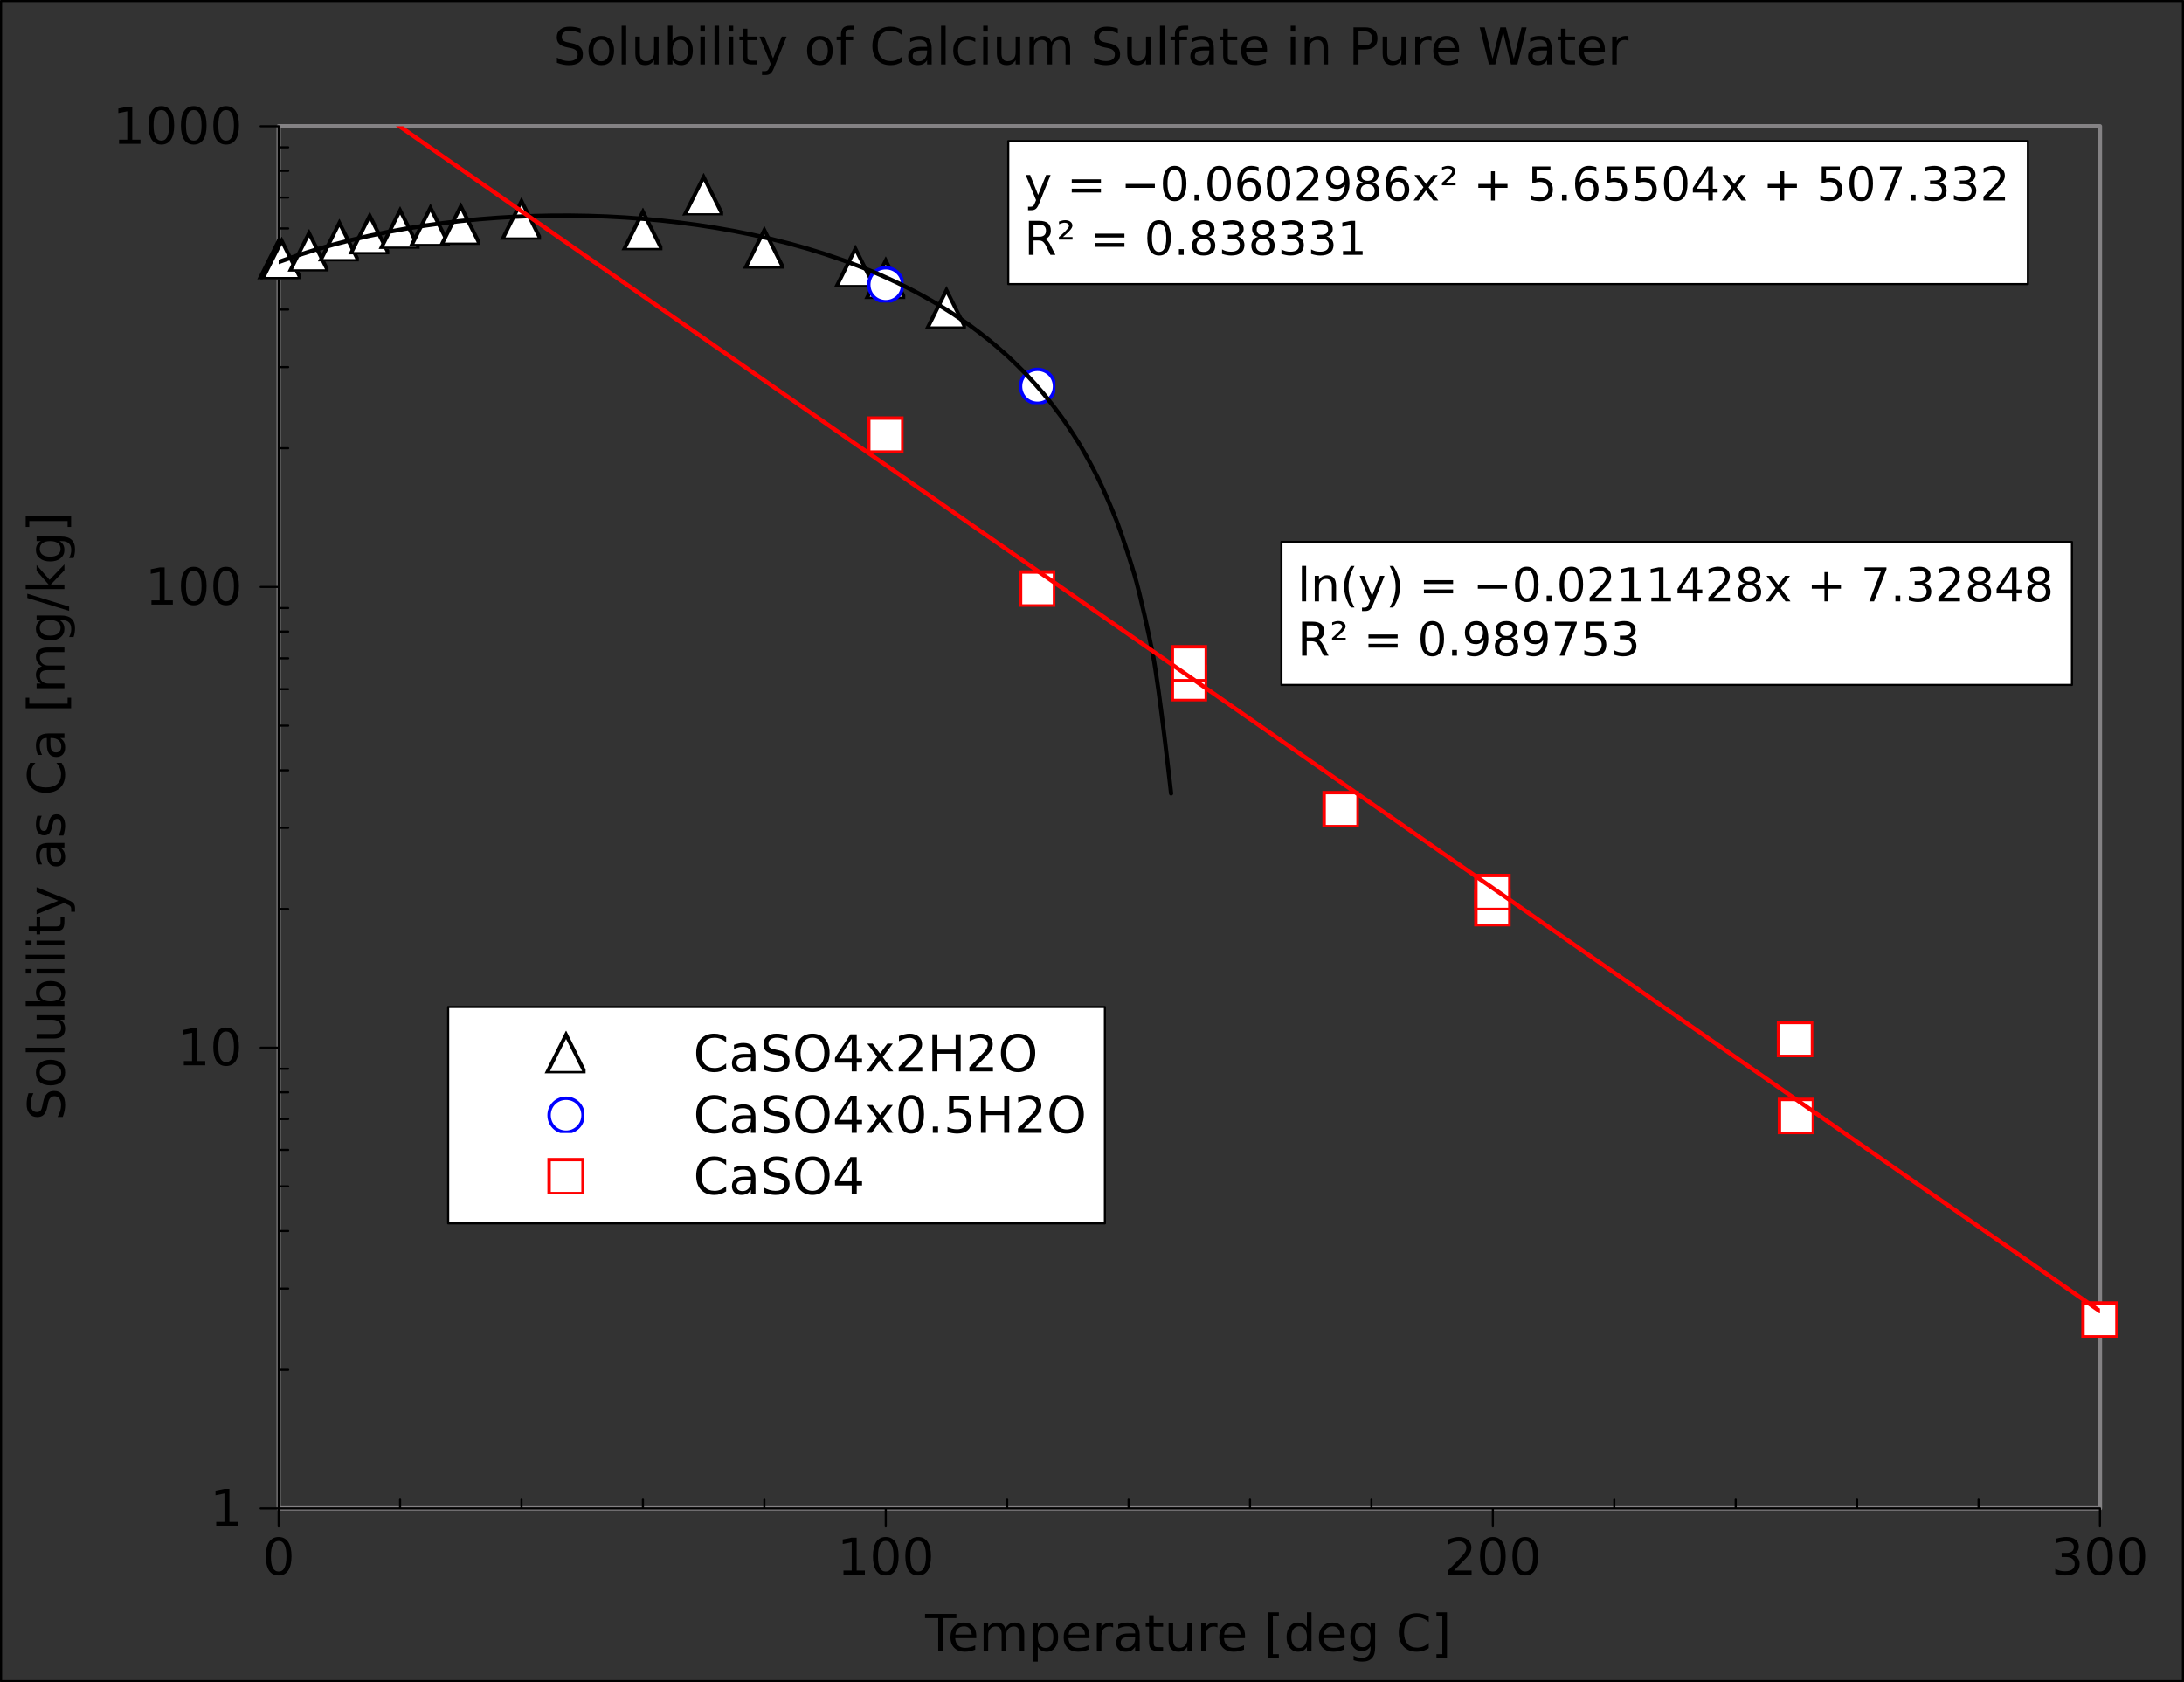 <?xml version="1.0" encoding="UTF-8"?>
<svg xmlns="http://www.w3.org/2000/svg" xmlns:xlink="http://www.w3.org/1999/xlink" width="514.799pt" height="396.463pt" viewBox="0 0 514.799 396.463" version="1.1">
<rect x="0" y="0" width="514.799" height="396.463" fill="#333333" stroke="none"/>
<defs>
<g>
<symbol overflow="visible" id="glyph0-0">
<path style="stroke: none;" d="M 3.812 -7.969 C 3.208 -7.969 2.75 -7.667 2.438 -7.062 C 2.135 -6.469 1.984 -5.568 1.984 -4.359 C 1.984 -3.161 2.135 -2.26 2.438 -1.656 C 2.75 -1.062 3.208 -0.766 3.812 -0.766 C 4.427 -0.766 4.885 -1.062 5.188 -1.656 C 5.5 -2.26 5.656 -3.161 5.656 -4.359 C 5.656 -5.568 5.5 -6.469 5.188 -7.062 C 4.885 -7.667 4.427 -7.969 3.812 -7.969 Z M 3.812 -8.906 C 4.792 -8.906 5.542 -8.516 6.062 -7.734 C 6.583 -6.964 6.844 -5.839 6.844 -4.359 C 6.844 -2.891 6.583 -1.766 6.062 -0.984 C 5.542 -0.214 4.792 0.172 3.812 0.172 C 2.833 0.172 2.083 -0.214 1.562 -0.984 C 1.052 -1.766 0.797 -2.891 0.797 -4.359 C 0.797 -5.839 1.052 -6.964 1.562 -7.734 C 2.083 -8.516 2.833 -8.906 3.812 -8.906 Z M 3.812 -8.906 "/>
</symbol>
<symbol overflow="visible" id="glyph0-1">
<path style="stroke: none;" d="M 1.484 -1 L 3.422 -1 L 3.422 -7.672 L 1.312 -7.25 L 1.312 -8.328 L 3.406 -8.75 L 4.594 -8.75 L 4.594 -1 L 6.531 -1 L 6.531 0 L 1.484 0 L 1.484 -1 Z M 1.484 -1 "/>
</symbol>
<symbol overflow="visible" id="glyph0-2">
<path style="stroke: none;" d="M 2.297 -1 L 6.438 -1 L 6.438 0 L 0.875 0 L 0.875 -1 C 1.323 -1.458 1.932 -2.078 2.703 -2.859 C 3.484 -3.651 3.974 -4.161 4.172 -4.391 C 4.557 -4.807 4.823 -5.161 4.969 -5.453 C 5.125 -5.755 5.203 -6.047 5.203 -6.328 C 5.203 -6.797 5.036 -7.177 4.703 -7.469 C 4.38 -7.76 3.958 -7.906 3.438 -7.906 C 3.062 -7.906 2.667 -7.844 2.25 -7.719 C 1.844 -7.594 1.406 -7.396 0.938 -7.125 L 0.938 -8.328 C 1.417 -8.516 1.859 -8.656 2.266 -8.75 C 2.682 -8.854 3.062 -8.906 3.406 -8.906 C 4.312 -8.906 5.036 -8.677 5.578 -8.219 C 6.12 -7.771 6.391 -7.167 6.391 -6.406 C 6.391 -6.052 6.323 -5.714 6.188 -5.391 C 6.052 -5.068 5.807 -4.687 5.453 -4.25 C 5.349 -4.135 5.036 -3.807 4.516 -3.266 C 3.995 -2.724 3.255 -1.969 2.297 -1 Z M 2.297 -1 "/>
</symbol>
<symbol overflow="visible" id="glyph0-3">
<path style="stroke: none;" d="M 4.875 -4.719 C 5.437 -4.594 5.875 -4.339 6.188 -3.953 C 6.51 -3.578 6.672 -3.109 6.672 -2.547 C 6.672 -1.682 6.375 -1.01 5.781 -0.531 C 5.188 -0.062 4.344 0.172 3.25 0.172 C 2.885 0.172 2.505 0.135 2.109 0.062 C 1.724 -0.01 1.328 -0.12 0.922 -0.266 L 0.922 -1.406 C 1.245 -1.219 1.599 -1.073 1.984 -0.969 C 2.38 -0.875 2.792 -0.828 3.219 -0.828 C 3.958 -0.828 4.521 -0.974 4.906 -1.266 C 5.302 -1.557 5.5 -1.984 5.5 -2.547 C 5.5 -3.057 5.318 -3.458 4.953 -3.75 C 4.589 -4.042 4.089 -4.188 3.453 -4.188 L 2.422 -4.188 L 2.422 -5.156 L 3.5 -5.156 C 4.073 -5.156 4.516 -5.271 4.828 -5.5 C 5.141 -5.74 5.297 -6.078 5.297 -6.516 C 5.297 -6.964 5.135 -7.307 4.812 -7.547 C 4.5 -7.786 4.047 -7.906 3.453 -7.906 C 3.12 -7.906 2.766 -7.87 2.391 -7.797 C 2.026 -7.734 1.62 -7.63 1.172 -7.484 L 1.172 -8.531 C 1.63 -8.656 2.052 -8.75 2.438 -8.812 C 2.833 -8.875 3.203 -8.906 3.547 -8.906 C 4.453 -8.906 5.167 -8.703 5.688 -8.297 C 6.208 -7.891 6.469 -7.339 6.469 -6.641 C 6.469 -6.151 6.328 -5.74 6.047 -5.406 C 5.776 -5.073 5.385 -4.844 4.875 -4.719 Z M 4.875 -4.719 "/>
</symbol>
<symbol overflow="visible" id="glyph0-4">
<path style="stroke: none;" d="M -0.031 -8.75 L 7.359 -8.75 L 7.359 -7.75 L 4.266 -7.75 L 4.266 0 L 3.078 0 L 3.078 -7.75 L -0.031 -7.75 L -0.031 -8.75 Z M -0.031 -8.75 "/>
</symbol>
<symbol overflow="visible" id="glyph0-5">
<path style="stroke: none;" d="M 6.75 -3.547 L 6.75 -3.031 L 1.781 -3.031 C 1.833 -2.281 2.057 -1.714 2.453 -1.328 C 2.859 -0.943 3.417 -0.75 4.125 -0.75 C 4.542 -0.75 4.943 -0.797 5.328 -0.891 C 5.724 -0.995 6.115 -1.151 6.5 -1.359 L 6.5 -0.328 C 6.104 -0.172 5.703 -0.052 5.297 0.031 C 4.891 0.125 4.479 0.172 4.062 0.172 C 3.021 0.172 2.193 -0.13 1.578 -0.734 C 0.964 -1.349 0.656 -2.177 0.656 -3.219 C 0.656 -4.292 0.948 -5.141 1.531 -5.766 C 2.115 -6.401 2.896 -6.719 3.875 -6.719 C 4.76 -6.719 5.458 -6.432 5.969 -5.859 C 6.49 -5.297 6.75 -4.526 6.75 -3.547 Z M 5.672 -3.875 C 5.661 -4.458 5.495 -4.927 5.172 -5.281 C 4.849 -5.635 4.422 -5.812 3.891 -5.812 C 3.286 -5.812 2.802 -5.641 2.438 -5.297 C 2.083 -4.953 1.88 -4.474 1.828 -3.859 L 5.672 -3.875 Z M 5.672 -3.875 "/>
</symbol>
<symbol overflow="visible" id="glyph0-6">
<path style="stroke: none;" d="M 6.234 -5.297 C 6.505 -5.786 6.828 -6.146 7.203 -6.375 C 7.578 -6.604 8.021 -6.719 8.531 -6.719 C 9.219 -6.719 9.745 -6.479 10.109 -6 C 10.484 -5.521 10.672 -4.844 10.672 -3.969 L 10.672 0 L 9.594 0 L 9.594 -3.922 C 9.594 -4.557 9.479 -5.026 9.25 -5.328 C 9.031 -5.63 8.693 -5.781 8.234 -5.781 C 7.672 -5.781 7.229 -5.594 6.906 -5.219 C 6.583 -4.854 6.422 -4.349 6.422 -3.703 L 6.422 0 L 5.344 0 L 5.344 -3.922 C 5.344 -4.557 5.229 -5.026 5 -5.328 C 4.781 -5.63 4.437 -5.781 3.969 -5.781 C 3.417 -5.781 2.979 -5.594 2.656 -5.219 C 2.333 -4.854 2.172 -4.349 2.172 -3.703 L 2.172 0 L 1.094 0 L 1.094 -6.562 L 2.172 -6.562 L 2.172 -5.547 C 2.422 -5.943 2.719 -6.234 3.062 -6.422 C 3.406 -6.62 3.812 -6.719 4.281 -6.719 C 4.76 -6.719 5.167 -6.599 5.5 -6.359 C 5.833 -6.12 6.078 -5.766 6.234 -5.297 Z M 6.234 -5.297 "/>
</symbol>
<symbol overflow="visible" id="glyph0-7">
<path style="stroke: none;" d="M 2.172 -0.984 L 2.172 2.5 L 1.094 2.5 L 1.094 -6.562 L 2.172 -6.562 L 2.172 -5.562 C 2.401 -5.958 2.688 -6.25 3.031 -6.438 C 3.375 -6.625 3.786 -6.719 4.266 -6.719 C 5.068 -6.719 5.719 -6.401 6.219 -5.766 C 6.719 -5.141 6.969 -4.312 6.969 -3.281 C 6.969 -2.25 6.719 -1.417 6.219 -0.781 C 5.719 -0.146 5.068 0.172 4.266 0.172 C 3.786 0.172 3.375 0.078 3.031 -0.109 C 2.688 -0.307 2.401 -0.599 2.172 -0.984 Z M 5.844 -3.281 C 5.844 -4.073 5.677 -4.693 5.344 -5.141 C 5.021 -5.589 4.578 -5.812 4.016 -5.812 C 3.443 -5.812 2.99 -5.589 2.656 -5.141 C 2.333 -4.693 2.172 -4.073 2.172 -3.281 C 2.172 -2.49 2.333 -1.865 2.656 -1.406 C 2.99 -0.958 3.443 -0.734 4.016 -0.734 C 4.578 -0.734 5.021 -0.958 5.344 -1.406 C 5.677 -1.865 5.844 -2.49 5.844 -3.281 Z M 5.844 -3.281 "/>
</symbol>
<symbol overflow="visible" id="glyph0-8">
<path style="stroke: none;" d="M 4.938 -5.562 C 4.812 -5.625 4.677 -5.672 4.531 -5.703 C 4.396 -5.745 4.24 -5.766 4.062 -5.766 C 3.458 -5.766 2.99 -5.568 2.656 -5.172 C 2.333 -4.776 2.172 -4.203 2.172 -3.453 L 2.172 0 L 1.094 0 L 1.094 -6.562 L 2.172 -6.562 L 2.172 -5.547 C 2.401 -5.943 2.698 -6.234 3.062 -6.422 C 3.427 -6.62 3.87 -6.719 4.391 -6.719 C 4.464 -6.719 4.542 -6.714 4.625 -6.703 C 4.719 -6.693 4.818 -6.677 4.922 -6.656 L 4.938 -5.562 Z M 4.938 -5.562 "/>
</symbol>
<symbol overflow="visible" id="glyph0-9">
<path style="stroke: none;" d="M 4.109 -3.297 C 3.245 -3.297 2.641 -3.198 2.297 -3 C 1.964 -2.802 1.797 -2.464 1.797 -1.984 C 1.797 -1.599 1.922 -1.292 2.172 -1.062 C 2.432 -0.844 2.776 -0.734 3.203 -0.734 C 3.807 -0.734 4.286 -0.943 4.641 -1.359 C 5.005 -1.786 5.188 -2.354 5.188 -3.062 L 5.188 -3.297 L 4.109 -3.297 Z M 6.266 -3.75 L 6.266 0 L 5.188 0 L 5.188 -1 C 4.938 -0.604 4.63 -0.307 4.266 -0.109 C 3.901 0.078 3.453 0.172 2.922 0.172 C 2.245 0.172 1.708 -0.016 1.312 -0.391 C 0.917 -0.776 0.719 -1.281 0.719 -1.906 C 0.719 -2.646 0.964 -3.203 1.453 -3.578 C 1.953 -3.953 2.693 -4.141 3.672 -4.141 L 5.188 -4.141 L 5.188 -4.25 C 5.188 -4.75 5.021 -5.135 4.688 -5.406 C 4.365 -5.677 3.911 -5.812 3.328 -5.812 C 2.953 -5.812 2.583 -5.766 2.219 -5.672 C 1.865 -5.578 1.526 -5.443 1.203 -5.266 L 1.203 -6.266 C 1.599 -6.422 1.979 -6.536 2.344 -6.609 C 2.719 -6.682 3.083 -6.719 3.438 -6.719 C 4.385 -6.719 5.094 -6.474 5.562 -5.984 C 6.031 -5.495 6.266 -4.75 6.266 -3.75 Z M 6.266 -3.75 "/>
</symbol>
<symbol overflow="visible" id="glyph0-10">
<path style="stroke: none;" d="M 2.203 -8.422 L 2.203 -6.562 L 4.422 -6.562 L 4.422 -5.719 L 2.203 -5.719 L 2.203 -2.156 C 2.203 -1.625 2.276 -1.281 2.422 -1.125 C 2.568 -0.979 2.865 -0.906 3.312 -0.906 L 4.422 -0.906 L 4.422 0 L 3.312 0 C 2.479 0 1.901 -0.156 1.578 -0.469 C 1.266 -0.781 1.109 -1.344 1.109 -2.156 L 1.109 -5.719 L 0.328 -5.719 L 0.328 -6.562 L 1.109 -6.562 L 1.109 -8.422 L 2.203 -8.422 Z M 2.203 -8.422 "/>
</symbol>
<symbol overflow="visible" id="glyph0-11">
<path style="stroke: none;" d="M 1.016 -2.594 L 1.016 -6.562 L 2.094 -6.562 L 2.094 -2.625 C 2.094 -2.01 2.214 -1.547 2.453 -1.234 C 2.703 -0.922 3.068 -0.766 3.547 -0.766 C 4.13 -0.766 4.589 -0.948 4.922 -1.312 C 5.266 -1.687 5.438 -2.198 5.438 -2.844 L 5.438 -6.562 L 6.516 -6.562 L 6.516 0 L 5.438 0 L 5.438 -1.016 C 5.177 -0.609 4.875 -0.307 4.531 -0.109 C 4.188 0.078 3.786 0.172 3.328 0.172 C 2.568 0.172 1.99 -0.062 1.594 -0.531 C 1.208 -1 1.016 -1.688 1.016 -2.594 Z M 3.734 -6.719 L 3.734 -6.719 Z M 3.734 -6.719 "/>
</symbol>
<symbol overflow="visible" id="glyph0-12">
<path style="stroke: none;" d=""/>
</symbol>
<symbol overflow="visible" id="glyph0-13">
<path style="stroke: none;" d="M 1.031 -9.125 L 3.516 -9.125 L 3.516 -8.281 L 2.109 -8.281 L 2.109 0.75 L 3.516 0.75 L 3.516 1.578 L 1.031 1.578 L 1.031 -9.125 Z M 1.031 -9.125 "/>
</symbol>
<symbol overflow="visible" id="glyph0-14">
<path style="stroke: none;" d="M 5.453 -5.562 L 5.453 -9.125 L 6.531 -9.125 L 6.531 0 L 5.453 0 L 5.453 -0.984 C 5.224 -0.599 4.937 -0.307 4.594 -0.109 C 4.25 0.078 3.833 0.172 3.344 0.172 C 2.552 0.172 1.906 -0.146 1.406 -0.781 C 0.906 -1.417 0.656 -2.25 0.656 -3.281 C 0.656 -4.312 0.906 -5.141 1.406 -5.766 C 1.906 -6.401 2.552 -6.719 3.344 -6.719 C 3.833 -6.719 4.25 -6.625 4.594 -6.438 C 4.937 -6.25 5.224 -5.958 5.453 -5.562 Z M 1.781 -3.281 C 1.781 -2.49 1.943 -1.865 2.266 -1.406 C 2.589 -0.958 3.036 -0.734 3.609 -0.734 C 4.182 -0.734 4.63 -0.958 4.953 -1.406 C 5.286 -1.865 5.453 -2.49 5.453 -3.281 C 5.453 -4.073 5.286 -4.693 4.953 -5.141 C 4.63 -5.589 4.182 -5.812 3.609 -5.812 C 3.036 -5.812 2.589 -5.589 2.266 -5.141 C 1.943 -4.693 1.781 -4.073 1.781 -3.281 Z M 1.781 -3.281 "/>
</symbol>
<symbol overflow="visible" id="glyph0-15">
<path style="stroke: none;" d="M 5.453 -3.359 C 5.453 -4.141 5.292 -4.745 4.969 -5.172 C 4.646 -5.599 4.193 -5.812 3.609 -5.812 C 3.036 -5.812 2.589 -5.599 2.266 -5.172 C 1.943 -4.745 1.781 -4.141 1.781 -3.359 C 1.781 -2.578 1.943 -1.974 2.266 -1.547 C 2.589 -1.12 3.036 -0.906 3.609 -0.906 C 4.193 -0.906 4.646 -1.12 4.969 -1.547 C 5.292 -1.974 5.453 -2.578 5.453 -3.359 Z M 6.531 -0.812 C 6.531 0.302 6.281 1.13 5.781 1.672 C 5.292 2.224 4.531 2.5 3.5 2.5 C 3.125 2.5 2.766 2.469 2.422 2.406 C 2.089 2.354 1.766 2.271 1.453 2.156 L 1.453 1.109 C 1.766 1.276 2.078 1.401 2.391 1.484 C 2.703 1.568 3.016 1.609 3.328 1.609 C 4.036 1.609 4.568 1.422 4.922 1.047 C 5.276 0.682 5.453 0.125 5.453 -0.625 L 5.453 -1.156 C 5.224 -0.771 4.937 -0.479 4.594 -0.281 C 4.25 -0.094 3.833 0 3.344 0 C 2.542 0 1.891 -0.307 1.391 -0.922 C 0.901 -1.536 0.656 -2.349 0.656 -3.359 C 0.656 -4.37 0.901 -5.182 1.391 -5.797 C 1.891 -6.411 2.542 -6.719 3.344 -6.719 C 3.833 -6.719 4.25 -6.62 4.594 -6.422 C 4.937 -6.234 5.224 -5.948 5.453 -5.562 L 5.453 -6.562 L 6.531 -6.562 L 6.531 -0.812 Z M 6.531 -0.812 "/>
</symbol>
<symbol overflow="visible" id="glyph0-16">
<path style="stroke: none;" d="M 7.734 -8.078 L 7.734 -6.828 C 7.328 -7.203 6.901 -7.479 6.453 -7.656 C 6.005 -7.844 5.526 -7.938 5.016 -7.938 C 4.016 -7.938 3.25 -7.63 2.719 -7.016 C 2.188 -6.401 1.922 -5.516 1.922 -4.359 C 1.922 -3.214 2.188 -2.333 2.719 -1.719 C 3.25 -1.104 4.016 -0.797 5.016 -0.797 C 5.526 -0.797 6.005 -0.891 6.453 -1.078 C 6.901 -1.266 7.328 -1.542 7.734 -1.906 L 7.734 -0.672 C 7.318 -0.391 6.875 -0.177 6.406 -0.031 C 5.948 0.104 5.464 0.172 4.953 0.172 C 3.62 0.172 2.573 -0.234 1.812 -1.047 C 1.052 -1.859 0.672 -2.964 0.672 -4.359 C 0.672 -5.766 1.052 -6.875 1.812 -7.688 C 2.573 -8.5 3.62 -8.906 4.953 -8.906 C 5.474 -8.906 5.964 -8.833 6.422 -8.688 C 6.891 -8.552 7.328 -8.349 7.734 -8.078 Z M 7.734 -8.078 "/>
</symbol>
<symbol overflow="visible" id="glyph0-17">
<path style="stroke: none;" d="M 3.656 -9.125 L 3.656 1.578 L 1.172 1.578 L 1.172 0.75 L 2.562 0.75 L 2.562 -8.281 L 1.172 -8.281 L 1.172 -9.125 L 3.656 -9.125 Z M 3.656 -9.125 "/>
</symbol>
<symbol overflow="visible" id="glyph0-18">
<path style="stroke: none;" d="M 6.422 -8.469 L 6.422 -7.312 C 5.974 -7.521 5.547 -7.677 5.141 -7.781 C 4.745 -7.896 4.365 -7.953 4 -7.953 C 3.354 -7.953 2.854 -7.828 2.5 -7.578 C 2.156 -7.328 1.984 -6.969 1.984 -6.5 C 1.984 -6.115 2.099 -5.823 2.328 -5.625 C 2.557 -5.427 3 -5.271 3.656 -5.156 L 4.359 -5 C 5.245 -4.833 5.896 -4.536 6.312 -4.109 C 6.74 -3.693 6.953 -3.13 6.953 -2.422 C 6.953 -1.568 6.667 -0.922 6.094 -0.484 C 5.531 -0.047 4.698 0.172 3.594 0.172 C 3.188 0.172 2.75 0.125 2.281 0.031 C 1.812 -0.062 1.328 -0.203 0.828 -0.391 L 0.828 -1.609 C 1.307 -1.339 1.776 -1.135 2.234 -1 C 2.703 -0.865 3.156 -0.797 3.594 -0.797 C 4.271 -0.797 4.792 -0.927 5.156 -1.188 C 5.531 -1.458 5.719 -1.839 5.719 -2.328 C 5.719 -2.755 5.583 -3.089 5.312 -3.328 C 5.052 -3.578 4.62 -3.76 4.016 -3.875 L 3.297 -4.016 C 2.411 -4.193 1.771 -4.469 1.375 -4.844 C 0.99 -5.219 0.797 -5.74 0.797 -6.406 C 0.797 -7.187 1.068 -7.797 1.609 -8.234 C 2.151 -8.682 2.901 -8.906 3.859 -8.906 C 4.276 -8.906 4.693 -8.87 5.109 -8.797 C 5.536 -8.724 5.974 -8.615 6.422 -8.469 Z M 6.422 -8.469 "/>
</symbol>
<symbol overflow="visible" id="glyph0-19">
<path style="stroke: none;" d="M 3.672 -5.812 C 3.099 -5.812 2.641 -5.583 2.297 -5.125 C 1.964 -4.677 1.797 -4.062 1.797 -3.281 C 1.797 -2.49 1.964 -1.87 2.297 -1.422 C 2.63 -0.974 3.089 -0.75 3.672 -0.75 C 4.245 -0.75 4.698 -0.974 5.031 -1.422 C 5.375 -1.88 5.547 -2.5 5.547 -3.281 C 5.547 -4.052 5.375 -4.667 5.031 -5.125 C 4.698 -5.583 4.245 -5.812 3.672 -5.812 Z M 3.672 -6.719 C 4.609 -6.719 5.344 -6.411 5.875 -5.797 C 6.417 -5.193 6.688 -4.354 6.688 -3.281 C 6.688 -2.208 6.417 -1.365 5.875 -0.75 C 5.344 -0.135 4.609 0.172 3.672 0.172 C 2.734 0.172 1.995 -0.135 1.453 -0.75 C 0.922 -1.365 0.656 -2.208 0.656 -3.281 C 0.656 -4.354 0.922 -5.193 1.453 -5.797 C 1.995 -6.411 2.734 -6.719 3.672 -6.719 Z M 3.672 -6.719 "/>
</symbol>
<symbol overflow="visible" id="glyph0-20">
<path style="stroke: none;" d="M 1.125 -9.125 L 2.203 -9.125 L 2.203 0 L 1.125 0 L 1.125 -9.125 Z M 1.125 -9.125 "/>
</symbol>
<symbol overflow="visible" id="glyph0-21">
<path style="stroke: none;" d="M 5.844 -3.281 C 5.844 -4.073 5.677 -4.693 5.344 -5.141 C 5.021 -5.589 4.578 -5.812 4.016 -5.812 C 3.443 -5.812 2.99 -5.589 2.656 -5.141 C 2.333 -4.693 2.172 -4.073 2.172 -3.281 C 2.172 -2.49 2.333 -1.865 2.656 -1.406 C 2.99 -0.958 3.443 -0.734 4.016 -0.734 C 4.578 -0.734 5.021 -0.958 5.344 -1.406 C 5.677 -1.865 5.844 -2.49 5.844 -3.281 Z M 2.172 -5.562 C 2.401 -5.958 2.688 -6.25 3.031 -6.438 C 3.375 -6.625 3.786 -6.719 4.266 -6.719 C 5.068 -6.719 5.719 -6.401 6.219 -5.766 C 6.719 -5.141 6.969 -4.312 6.969 -3.281 C 6.969 -2.25 6.719 -1.417 6.219 -0.781 C 5.719 -0.146 5.068 0.172 4.266 0.172 C 3.786 0.172 3.375 0.078 3.031 -0.109 C 2.688 -0.307 2.401 -0.599 2.172 -0.984 L 2.172 0 L 1.094 0 L 1.094 -9.125 L 2.172 -9.125 L 2.172 -5.562 Z M 2.172 -5.562 "/>
</symbol>
<symbol overflow="visible" id="glyph0-22">
<path style="stroke: none;" d="M 1.125 -6.562 L 2.203 -6.562 L 2.203 0 L 1.125 0 L 1.125 -6.562 Z M 1.125 -9.125 L 2.203 -9.125 L 2.203 -7.75 L 1.125 -7.75 L 1.125 -9.125 Z M 1.125 -9.125 "/>
</symbol>
<symbol overflow="visible" id="glyph0-23">
<path style="stroke: none;" d="M 3.859 0.609 C 3.557 1.391 3.26 1.901 2.969 2.141 C 2.677 2.38 2.292 2.5 1.812 2.5 L 0.953 2.5 L 0.953 1.594 L 1.578 1.594 C 1.88 1.594 2.109 1.521 2.266 1.375 C 2.432 1.24 2.615 0.911 2.812 0.391 L 3.016 -0.109 L 0.359 -6.562 L 1.5 -6.562 L 3.547 -1.438 L 5.609 -6.562 L 6.75 -6.562 L 3.859 0.609 Z M 3.859 0.609 "/>
</symbol>
<symbol overflow="visible" id="glyph0-24">
<path style="stroke: none;" d="M 4.453 -9.125 L 4.453 -8.219 L 3.422 -8.219 C 3.036 -8.219 2.766 -8.141 2.609 -7.984 C 2.464 -7.828 2.391 -7.547 2.391 -7.141 L 2.391 -6.562 L 4.172 -6.562 L 4.172 -5.719 L 2.391 -5.719 L 2.391 0 L 1.312 0 L 1.312 -5.719 L 0.281 -5.719 L 0.281 -6.562 L 1.312 -6.562 L 1.312 -7.016 C 1.312 -7.745 1.479 -8.276 1.812 -8.609 C 2.156 -8.953 2.698 -9.125 3.438 -9.125 L 4.453 -9.125 Z M 4.453 -9.125 "/>
</symbol>
<symbol overflow="visible" id="glyph0-25">
<path style="stroke: none;" d="M 5.859 -6.312 L 5.859 -5.297 C 5.547 -5.474 5.24 -5.604 4.938 -5.688 C 4.635 -5.771 4.328 -5.812 4.016 -5.812 C 3.307 -5.812 2.76 -5.589 2.375 -5.141 C 1.99 -4.703 1.797 -4.083 1.797 -3.281 C 1.797 -2.479 1.99 -1.854 2.375 -1.406 C 2.76 -0.969 3.307 -0.75 4.016 -0.75 C 4.328 -0.75 4.635 -0.792 4.938 -0.875 C 5.24 -0.958 5.547 -1.083 5.859 -1.25 L 5.859 -0.25 C 5.557 -0.115 5.245 -0.01 4.922 0.062 C 4.599 0.135 4.255 0.172 3.891 0.172 C 2.901 0.172 2.115 -0.135 1.531 -0.75 C 0.948 -1.375 0.656 -2.219 0.656 -3.281 C 0.656 -4.344 0.948 -5.182 1.531 -5.797 C 2.125 -6.411 2.938 -6.719 3.969 -6.719 C 4.292 -6.719 4.609 -6.682 4.922 -6.609 C 5.245 -6.547 5.557 -6.448 5.859 -6.312 Z M 5.859 -6.312 "/>
</symbol>
<symbol overflow="visible" id="glyph0-26">
<path style="stroke: none;" d="M 6.594 -3.969 L 6.594 0 L 5.516 0 L 5.516 -3.922 C 5.516 -4.547 5.391 -5.01 5.141 -5.312 C 4.901 -5.625 4.542 -5.781 4.062 -5.781 C 3.479 -5.781 3.016 -5.594 2.672 -5.219 C 2.339 -4.854 2.172 -4.349 2.172 -3.703 L 2.172 0 L 1.094 0 L 1.094 -6.562 L 2.172 -6.562 L 2.172 -5.547 C 2.432 -5.943 2.734 -6.234 3.078 -6.422 C 3.432 -6.62 3.839 -6.719 4.297 -6.719 C 5.047 -6.719 5.615 -6.484 6 -6.016 C 6.396 -5.557 6.594 -4.875 6.594 -3.969 Z M 6.594 -3.969 "/>
</symbol>
<symbol overflow="visible" id="glyph0-27">
<path style="stroke: none;" d="M 2.359 -7.781 L 2.359 -4.484 L 3.844 -4.484 C 4.396 -4.484 4.823 -4.625 5.125 -4.906 C 5.427 -5.198 5.578 -5.609 5.578 -6.141 C 5.578 -6.661 5.427 -7.062 5.125 -7.344 C 4.823 -7.635 4.396 -7.781 3.844 -7.781 L 2.359 -7.781 Z M 1.172 -8.75 L 3.844 -8.75 C 4.833 -8.75 5.578 -8.526 6.078 -8.078 C 6.578 -7.641 6.828 -6.995 6.828 -6.141 C 6.828 -5.276 6.578 -4.62 6.078 -4.172 C 5.578 -3.734 4.833 -3.516 3.844 -3.516 L 2.359 -3.516 L 2.359 0 L 1.172 0 L 1.172 -8.75 Z M 1.172 -8.75 "/>
</symbol>
<symbol overflow="visible" id="glyph0-28">
<path style="stroke: none;" d="M 0.406 -8.75 L 1.594 -8.75 L 3.438 -1.359 L 5.266 -8.75 L 6.594 -8.75 L 8.438 -1.359 L 10.266 -8.75 L 11.469 -8.75 L 9.281 0 L 7.781 0 L 5.938 -7.594 L 4.078 0 L 2.594 0 L 0.406 -8.75 Z M 0.406 -8.75 "/>
</symbol>
<symbol overflow="visible" id="glyph0-29">
<path style="stroke: none;" d="M 4.734 -7.953 C 3.87 -7.953 3.182 -7.63 2.672 -6.984 C 2.172 -6.349 1.922 -5.474 1.922 -4.359 C 1.922 -3.266 2.172 -2.396 2.672 -1.75 C 3.182 -1.115 3.87 -0.797 4.734 -0.797 C 5.589 -0.797 6.266 -1.115 6.766 -1.75 C 7.276 -2.396 7.531 -3.266 7.531 -4.359 C 7.531 -5.474 7.276 -6.349 6.766 -6.984 C 6.266 -7.63 5.589 -7.953 4.734 -7.953 Z M 4.734 -8.906 C 5.953 -8.906 6.927 -8.495 7.656 -7.672 C 8.396 -6.849 8.766 -5.745 8.766 -4.359 C 8.766 -2.984 8.396 -1.885 7.656 -1.062 C 6.927 -0.24 5.953 0.172 4.734 0.172 C 3.505 0.172 2.521 -0.24 1.781 -1.062 C 1.042 -1.885 0.672 -2.984 0.672 -4.359 C 0.672 -5.745 1.042 -6.849 1.781 -7.672 C 2.521 -8.495 3.505 -8.906 4.734 -8.906 Z M 4.734 -8.906 "/>
</symbol>
<symbol overflow="visible" id="glyph0-30">
<path style="stroke: none;" d="M 4.531 -7.719 L 1.547 -3.047 L 4.531 -3.047 L 4.531 -7.719 Z M 4.219 -8.75 L 5.719 -8.75 L 5.719 -3.047 L 6.969 -3.047 L 6.969 -2.062 L 5.719 -2.062 L 5.719 0 L 4.531 0 L 4.531 -2.062 L 0.594 -2.062 L 0.594 -3.203 L 4.219 -8.75 Z M 4.219 -8.75 "/>
</symbol>
<symbol overflow="visible" id="glyph0-31">
<path style="stroke: none;" d="M 6.594 -6.562 L 4.219 -3.375 L 6.703 0 L 5.438 0 L 3.531 -2.578 L 1.625 0 L 0.344 0 L 2.891 -3.438 L 0.562 -6.562 L 1.828 -6.562 L 3.578 -4.219 L 5.312 -6.562 L 6.594 -6.562 Z M 6.594 -6.562 "/>
</symbol>
<symbol overflow="visible" id="glyph0-32">
<path style="stroke: none;" d="M 1.172 -8.75 L 2.359 -8.75 L 2.359 -5.156 L 6.656 -5.156 L 6.656 -8.75 L 7.844 -8.75 L 7.844 0 L 6.656 0 L 6.656 -4.172 L 2.359 -4.172 L 2.359 0 L 1.172 0 L 1.172 -8.75 Z M 1.172 -8.75 "/>
</symbol>
<symbol overflow="visible" id="glyph0-33">
<path style="stroke: none;" d="M 1.281 -1.484 L 2.516 -1.484 L 2.516 0 L 1.281 0 L 1.281 -1.484 Z M 1.281 -1.484 "/>
</symbol>
<symbol overflow="visible" id="glyph0-34">
<path style="stroke: none;" d="M 1.297 -8.75 L 5.938 -8.75 L 5.938 -7.75 L 2.375 -7.75 L 2.375 -5.609 C 2.552 -5.672 2.724 -5.714 2.891 -5.734 C 3.068 -5.766 3.24 -5.781 3.406 -5.781 C 4.385 -5.781 5.161 -5.51 5.734 -4.969 C 6.307 -4.438 6.594 -3.719 6.594 -2.812 C 6.594 -1.865 6.297 -1.13 5.703 -0.609 C 5.12 -0.089 4.297 0.172 3.234 0.172 C 2.859 0.172 2.479 0.141 2.094 0.078 C 1.719 0.016 1.328 -0.078 0.922 -0.203 L 0.922 -1.391 C 1.276 -1.203 1.641 -1.062 2.016 -0.969 C 2.391 -0.875 2.786 -0.828 3.203 -0.828 C 3.88 -0.828 4.417 -1.005 4.812 -1.359 C 5.208 -1.714 5.406 -2.198 5.406 -2.812 C 5.406 -3.417 5.208 -3.896 4.812 -4.25 C 4.417 -4.604 3.88 -4.781 3.203 -4.781 C 2.891 -4.781 2.573 -4.745 2.25 -4.672 C 1.938 -4.609 1.62 -4.505 1.297 -4.359 L 1.297 -8.75 Z M 1.297 -8.75 "/>
</symbol>
<symbol overflow="visible" id="glyph1-0">
<path style="stroke: none;" d="M -8.469 -6.422 L -7.312 -6.422 C -7.521 -5.974 -7.677 -5.547 -7.781 -5.141 C -7.896 -4.745 -7.953 -4.365 -7.953 -4 C -7.953 -3.354 -7.828 -2.854 -7.578 -2.5 C -7.328 -2.156 -6.969 -1.984 -6.5 -1.984 C -6.115 -1.984 -5.823 -2.099 -5.625 -2.328 C -5.427 -2.557 -5.271 -3 -5.156 -3.656 L -5 -4.359 C -4.833 -5.245 -4.536 -5.896 -4.109 -6.312 C -3.693 -6.74 -3.13 -6.953 -2.422 -6.953 C -1.568 -6.953 -0.922 -6.667 -0.484 -6.094 C -0.047 -5.531 0.172 -4.698 0.172 -3.594 C 0.172 -3.188 0.125 -2.75 0.031 -2.281 C -0.062 -1.812 -0.203 -1.328 -0.391 -0.828 L -1.609 -0.828 C -1.339 -1.307 -1.135 -1.776 -1 -2.234 C -0.865 -2.703 -0.797 -3.156 -0.797 -3.594 C -0.797 -4.271 -0.927 -4.792 -1.188 -5.156 C -1.458 -5.531 -1.839 -5.719 -2.328 -5.719 C -2.755 -5.719 -3.089 -5.583 -3.328 -5.312 C -3.578 -5.052 -3.76 -4.62 -3.875 -4.016 L -4.016 -3.297 C -4.193 -2.411 -4.469 -1.771 -4.844 -1.375 C -5.219 -0.99 -5.74 -0.797 -6.406 -0.797 C -7.187 -0.797 -7.797 -1.068 -8.234 -1.609 C -8.682 -2.151 -8.906 -2.901 -8.906 -3.859 C -8.906 -4.276 -8.87 -4.693 -8.797 -5.109 C -8.724 -5.536 -8.615 -5.974 -8.469 -6.422 Z M -8.469 -6.422 "/>
</symbol>
<symbol overflow="visible" id="glyph1-1">
<path style="stroke: none;" d="M -5.812 -3.672 C -5.812 -3.099 -5.583 -2.641 -5.125 -2.297 C -4.677 -1.964 -4.062 -1.797 -3.281 -1.797 C -2.49 -1.797 -1.87 -1.964 -1.422 -2.297 C -0.974 -2.63 -0.75 -3.089 -0.75 -3.672 C -0.75 -4.245 -0.974 -4.698 -1.422 -5.031 C -1.88 -5.375 -2.5 -5.547 -3.281 -5.547 C -4.052 -5.547 -4.667 -5.375 -5.125 -5.031 C -5.583 -4.698 -5.812 -4.245 -5.812 -3.672 Z M -6.719 -3.672 C -6.719 -4.609 -6.411 -5.344 -5.797 -5.875 C -5.193 -6.417 -4.354 -6.688 -3.281 -6.688 C -2.208 -6.688 -1.365 -6.417 -0.75 -5.875 C -0.135 -5.344 0.172 -4.609 0.172 -3.672 C 0.172 -2.734 -0.135 -1.995 -0.75 -1.453 C -1.365 -0.922 -2.208 -0.656 -3.281 -0.656 C -4.354 -0.656 -5.193 -0.922 -5.797 -1.453 C -6.411 -1.995 -6.719 -2.734 -6.719 -3.672 Z M -6.719 -3.672 "/>
</symbol>
<symbol overflow="visible" id="glyph1-2">
<path style="stroke: none;" d="M -9.125 -1.125 L -9.125 -2.203 L 0 -2.203 L 0 -1.125 L -9.125 -1.125 Z M -9.125 -1.125 "/>
</symbol>
<symbol overflow="visible" id="glyph1-3">
<path style="stroke: none;" d="M -2.594 -1.016 L -6.562 -1.016 L -6.562 -2.094 L -2.625 -2.094 C -2.01 -2.094 -1.547 -2.214 -1.234 -2.453 C -0.922 -2.703 -0.766 -3.068 -0.766 -3.547 C -0.766 -4.13 -0.948 -4.589 -1.312 -4.922 C -1.687 -5.266 -2.198 -5.438 -2.844 -5.438 L -6.562 -5.438 L -6.562 -6.516 L 0 -6.516 L 0 -5.438 L -1.016 -5.438 C -0.609 -5.177 -0.307 -4.875 -0.109 -4.531 C 0.078 -4.188 0.172 -3.786 0.172 -3.328 C 0.172 -2.568 -0.062 -1.99 -0.531 -1.594 C -1 -1.208 -1.688 -1.016 -2.594 -1.016 Z M -6.719 -3.734 L -6.719 -3.734 Z M -6.719 -3.734 "/>
</symbol>
<symbol overflow="visible" id="glyph1-4">
<path style="stroke: none;" d="M -3.281 -5.844 C -4.073 -5.844 -4.693 -5.677 -5.141 -5.344 C -5.589 -5.021 -5.812 -4.578 -5.812 -4.016 C -5.812 -3.443 -5.589 -2.99 -5.141 -2.656 C -4.693 -2.333 -4.073 -2.172 -3.281 -2.172 C -2.49 -2.172 -1.865 -2.333 -1.406 -2.656 C -0.958 -2.99 -0.734 -3.443 -0.734 -4.016 C -0.734 -4.578 -0.958 -5.021 -1.406 -5.344 C -1.865 -5.677 -2.49 -5.844 -3.281 -5.844 Z M -5.562 -2.172 C -5.958 -2.401 -6.25 -2.688 -6.438 -3.031 C -6.625 -3.375 -6.719 -3.786 -6.719 -4.266 C -6.719 -5.068 -6.401 -5.719 -5.766 -6.219 C -5.141 -6.719 -4.312 -6.969 -3.281 -6.969 C -2.25 -6.969 -1.417 -6.719 -0.781 -6.219 C -0.146 -5.719 0.172 -5.068 0.172 -4.266 C 0.172 -3.786 0.078 -3.375 -0.109 -3.031 C -0.307 -2.688 -0.599 -2.401 -0.984 -2.172 L 0 -2.172 L 0 -1.094 L -9.125 -1.094 L -9.125 -2.172 L -5.562 -2.172 Z M -5.562 -2.172 "/>
</symbol>
<symbol overflow="visible" id="glyph1-5">
<path style="stroke: none;" d="M -6.562 -1.125 L -6.562 -2.203 L 0 -2.203 L 0 -1.125 L -6.562 -1.125 Z M -9.125 -1.125 L -9.125 -2.203 L -7.75 -2.203 L -7.75 -1.125 L -9.125 -1.125 Z M -9.125 -1.125 "/>
</symbol>
<symbol overflow="visible" id="glyph1-6">
<path style="stroke: none;" d="M -8.422 -2.203 L -6.562 -2.203 L -6.562 -4.422 L -5.719 -4.422 L -5.719 -2.203 L -2.156 -2.203 C -1.625 -2.203 -1.281 -2.276 -1.125 -2.422 C -0.979 -2.568 -0.906 -2.865 -0.906 -3.312 L -0.906 -4.422 L 0 -4.422 L 0 -3.312 C 0 -2.479 -0.156 -1.901 -0.469 -1.578 C -0.781 -1.266 -1.344 -1.109 -2.156 -1.109 L -5.719 -1.109 L -5.719 -0.328 L -6.562 -0.328 L -6.562 -1.109 L -8.422 -1.109 L -8.422 -2.203 Z M -8.422 -2.203 "/>
</symbol>
<symbol overflow="visible" id="glyph1-7">
<path style="stroke: none;" d="M 0.609 -3.859 C 1.391 -3.557 1.901 -3.26 2.141 -2.969 C 2.38 -2.677 2.5 -2.292 2.5 -1.812 L 2.5 -0.953 L 1.594 -0.953 L 1.594 -1.578 C 1.594 -1.88 1.521 -2.109 1.375 -2.266 C 1.24 -2.432 0.911 -2.615 0.391 -2.812 L -0.109 -3.016 L -6.562 -0.359 L -6.562 -1.5 L -1.438 -3.547 L -6.562 -5.609 L -6.562 -6.75 L 0.609 -3.859 Z M 0.609 -3.859 "/>
</symbol>
<symbol overflow="visible" id="glyph1-8">
<path style="stroke: none;" d=""/>
</symbol>
<symbol overflow="visible" id="glyph1-9">
<path style="stroke: none;" d="M -3.297 -4.109 C -3.297 -3.245 -3.198 -2.641 -3 -2.297 C -2.802 -1.964 -2.464 -1.797 -1.984 -1.797 C -1.599 -1.797 -1.292 -1.922 -1.062 -2.172 C -0.844 -2.432 -0.734 -2.776 -0.734 -3.203 C -0.734 -3.807 -0.943 -4.286 -1.359 -4.641 C -1.786 -5.005 -2.354 -5.188 -3.062 -5.188 L -3.297 -5.188 L -3.297 -4.109 Z M -3.75 -6.266 L 0 -6.266 L 0 -5.188 L -1 -5.188 C -0.604 -4.938 -0.307 -4.63 -0.109 -4.266 C 0.078 -3.901 0.172 -3.453 0.172 -2.922 C 0.172 -2.245 -0.016 -1.708 -0.391 -1.312 C -0.776 -0.917 -1.281 -0.719 -1.906 -0.719 C -2.646 -0.719 -3.203 -0.964 -3.578 -1.453 C -3.953 -1.953 -4.141 -2.693 -4.141 -3.672 L -4.141 -5.188 L -4.25 -5.188 C -4.75 -5.188 -5.135 -5.021 -5.406 -4.688 C -5.677 -4.365 -5.812 -3.911 -5.812 -3.328 C -5.812 -2.953 -5.766 -2.583 -5.672 -2.219 C -5.578 -1.865 -5.443 -1.526 -5.266 -1.203 L -6.266 -1.203 C -6.422 -1.599 -6.536 -1.979 -6.609 -2.344 C -6.682 -2.719 -6.719 -3.083 -6.719 -3.438 C -6.719 -4.385 -6.474 -5.094 -5.984 -5.562 C -5.495 -6.031 -4.75 -6.266 -3.75 -6.266 Z M -3.75 -6.266 "/>
</symbol>
<symbol overflow="visible" id="glyph1-10">
<path style="stroke: none;" d="M -6.375 -5.312 L -5.344 -5.312 C -5.5 -5.01 -5.615 -4.693 -5.688 -4.359 C -5.771 -4.036 -5.812 -3.698 -5.812 -3.344 C -5.812 -2.812 -5.729 -2.411 -5.562 -2.141 C -5.406 -1.87 -5.161 -1.734 -4.828 -1.734 C -4.578 -1.734 -4.38 -1.828 -4.234 -2.016 C -4.099 -2.214 -3.969 -2.604 -3.844 -3.188 L -3.75 -3.547 C -3.594 -4.318 -3.365 -4.865 -3.062 -5.188 C -2.76 -5.51 -2.344 -5.672 -1.812 -5.672 C -1.198 -5.672 -0.714 -5.427 -0.359 -4.938 C -0.005 -4.458 0.172 -3.797 0.172 -2.953 C 0.172 -2.599 0.135 -2.229 0.062 -1.844 C 0 -1.469 -0.099 -1.073 -0.234 -0.656 L -1.359 -0.656 C -1.151 -1.052 -0.995 -1.443 -0.891 -1.828 C -0.786 -2.214 -0.734 -2.599 -0.734 -2.984 C -0.734 -3.484 -0.818 -3.87 -0.984 -4.141 C -1.161 -4.422 -1.411 -4.562 -1.734 -4.562 C -2.026 -4.562 -2.25 -4.464 -2.406 -4.266 C -2.562 -4.068 -2.714 -3.635 -2.859 -2.969 L -2.938 -2.594 C -3.083 -1.927 -3.302 -1.443 -3.594 -1.141 C -3.885 -0.849 -4.281 -0.703 -4.781 -0.703 C -5.406 -0.703 -5.885 -0.922 -6.219 -1.359 C -6.552 -1.797 -6.719 -2.417 -6.719 -3.219 C -6.719 -3.615 -6.687 -3.99 -6.625 -4.344 C -6.573 -4.698 -6.49 -5.021 -6.375 -5.312 Z M -6.375 -5.312 "/>
</symbol>
<symbol overflow="visible" id="glyph1-11">
<path style="stroke: none;" d="M -8.078 -7.734 L -6.828 -7.734 C -7.203 -7.328 -7.479 -6.901 -7.656 -6.453 C -7.844 -6.005 -7.938 -5.526 -7.938 -5.016 C -7.938 -4.016 -7.63 -3.25 -7.016 -2.719 C -6.401 -2.188 -5.516 -1.922 -4.359 -1.922 C -3.214 -1.922 -2.333 -2.188 -1.719 -2.719 C -1.104 -3.25 -0.797 -4.016 -0.797 -5.016 C -0.797 -5.526 -0.891 -6.005 -1.078 -6.453 C -1.266 -6.901 -1.542 -7.328 -1.906 -7.734 L -0.672 -7.734 C -0.391 -7.318 -0.177 -6.875 -0.031 -6.406 C 0.104 -5.948 0.172 -5.464 0.172 -4.953 C 0.172 -3.62 -0.234 -2.573 -1.047 -1.812 C -1.859 -1.052 -2.964 -0.672 -4.359 -0.672 C -5.766 -0.672 -6.875 -1.052 -7.688 -1.812 C -8.5 -2.573 -8.906 -3.62 -8.906 -4.953 C -8.906 -5.474 -8.833 -5.964 -8.688 -6.422 C -8.552 -6.891 -8.349 -7.328 -8.078 -7.734 Z M -8.078 -7.734 "/>
</symbol>
<symbol overflow="visible" id="glyph1-12">
<path style="stroke: none;" d="M -9.125 -1.031 L -9.125 -3.516 L -8.281 -3.516 L -8.281 -2.109 L 0.75 -2.109 L 0.75 -3.516 L 1.578 -3.516 L 1.578 -1.031 L -9.125 -1.031 Z M -9.125 -1.031 "/>
</symbol>
<symbol overflow="visible" id="glyph1-13">
<path style="stroke: none;" d="M -5.297 -6.234 C -5.786 -6.505 -6.146 -6.828 -6.375 -7.203 C -6.604 -7.578 -6.719 -8.021 -6.719 -8.531 C -6.719 -9.219 -6.479 -9.745 -6 -10.109 C -5.521 -10.484 -4.844 -10.672 -3.969 -10.672 L 0 -10.672 L 0 -9.594 L -3.922 -9.594 C -4.557 -9.594 -5.026 -9.479 -5.328 -9.25 C -5.63 -9.031 -5.781 -8.693 -5.781 -8.234 C -5.781 -7.672 -5.594 -7.229 -5.219 -6.906 C -4.854 -6.583 -4.349 -6.422 -3.703 -6.422 L 0 -6.422 L 0 -5.344 L -3.922 -5.344 C -4.557 -5.344 -5.026 -5.229 -5.328 -5 C -5.63 -4.781 -5.781 -4.437 -5.781 -3.969 C -5.781 -3.417 -5.594 -2.979 -5.219 -2.656 C -4.854 -2.333 -4.349 -2.172 -3.703 -2.172 L 0 -2.172 L 0 -1.094 L -6.562 -1.094 L -6.562 -2.172 L -5.547 -2.172 C -5.943 -2.422 -6.234 -2.719 -6.422 -3.062 C -6.62 -3.406 -6.719 -3.812 -6.719 -4.281 C -6.719 -4.76 -6.599 -5.167 -6.359 -5.5 C -6.12 -5.833 -5.766 -6.078 -5.297 -6.234 Z M -5.297 -6.234 "/>
</symbol>
<symbol overflow="visible" id="glyph1-14">
<path style="stroke: none;" d="M -3.359 -5.453 C -4.141 -5.453 -4.745 -5.292 -5.172 -4.969 C -5.599 -4.646 -5.812 -4.193 -5.812 -3.609 C -5.812 -3.036 -5.599 -2.589 -5.172 -2.266 C -4.745 -1.943 -4.141 -1.781 -3.359 -1.781 C -2.578 -1.781 -1.974 -1.943 -1.547 -2.266 C -1.12 -2.589 -0.906 -3.036 -0.906 -3.609 C -0.906 -4.193 -1.12 -4.646 -1.547 -4.969 C -1.974 -5.292 -2.578 -5.453 -3.359 -5.453 Z M -0.812 -6.531 C 0.302 -6.531 1.13 -6.281 1.672 -5.781 C 2.224 -5.292 2.5 -4.531 2.5 -3.5 C 2.5 -3.125 2.469 -2.766 2.406 -2.422 C 2.354 -2.089 2.271 -1.766 2.156 -1.453 L 1.109 -1.453 C 1.276 -1.766 1.401 -2.078 1.484 -2.391 C 1.568 -2.703 1.609 -3.016 1.609 -3.328 C 1.609 -4.036 1.422 -4.568 1.047 -4.922 C 0.682 -5.276 0.125 -5.453 -0.625 -5.453 L -1.156 -5.453 C -0.771 -5.224 -0.479 -4.937 -0.281 -4.594 C -0.094 -4.25 0 -3.833 0 -3.344 C 0 -2.542 -0.307 -1.891 -0.922 -1.391 C -1.536 -0.901 -2.349 -0.656 -3.359 -0.656 C -4.37 -0.656 -5.182 -0.901 -5.797 -1.391 C -6.411 -1.891 -6.719 -2.542 -6.719 -3.344 C -6.719 -3.833 -6.62 -4.25 -6.422 -4.594 C -6.234 -4.937 -5.948 -5.224 -5.562 -5.453 L -6.562 -5.453 L -6.562 -6.531 L -0.812 -6.531 Z M -0.812 -6.531 "/>
</symbol>
<symbol overflow="visible" id="glyph1-15">
<path style="stroke: none;" d="M -8.75 -3.047 L -8.75 -4.047 L 1.109 -1 L 1.109 0 L -8.75 -3.047 Z M -8.75 -3.047 "/>
</symbol>
<symbol overflow="visible" id="glyph1-16">
<path style="stroke: none;" d="M -9.125 -1.094 L -9.125 -2.172 L -3.734 -2.172 L -6.562 -5.391 L -6.562 -6.766 L -3.5 -3.281 L 0 -6.922 L 0 -5.516 L -3.203 -2.172 L 0 -2.172 L 0 -1.094 L -9.125 -1.094 Z M -9.125 -1.094 "/>
</symbol>
<symbol overflow="visible" id="glyph1-17">
<path style="stroke: none;" d="M -9.125 -3.656 L 1.578 -3.656 L 1.578 -1.172 L 0.75 -1.172 L 0.75 -2.562 L -8.281 -2.562 L -8.281 -1.172 L -9.125 -1.172 L -9.125 -3.656 Z M -9.125 -3.656 "/>
</symbol>
<symbol overflow="visible" id="glyph2-0">
<path style="stroke: none;" d="M 3.547 0.562 C 3.266 1.281 2.99 1.745 2.719 1.953 C 2.458 2.172 2.104 2.281 1.656 2.281 L 0.875 2.281 L 0.875 1.469 L 1.453 1.469 C 1.724 1.469 1.932 1.401 2.078 1.266 C 2.234 1.141 2.401 0.839 2.578 0.359 L 2.766 -0.094 L 0.328 -6.016 L 1.375 -6.016 L 3.25 -1.312 L 5.141 -6.016 L 6.188 -6.016 L 3.547 0.562 Z M 3.547 0.562 "/>
</symbol>
<symbol overflow="visible" id="glyph2-1">
<path style="stroke: none;" d=""/>
</symbol>
<symbol overflow="visible" id="glyph2-2">
<path style="stroke: none;" d="M 1.172 -5 L 8.047 -5 L 8.047 -4.094 L 1.172 -4.094 L 1.172 -5 Z M 1.172 -2.797 L 8.047 -2.797 L 8.047 -1.891 L 1.172 -1.891 L 1.172 -2.797 Z M 1.172 -2.797 "/>
</symbol>
<symbol overflow="visible" id="glyph2-3">
<path style="stroke: none;" d="M 1.172 -3.906 L 8.047 -3.906 L 8.047 -2.984 L 1.172 -2.984 L 1.172 -3.906 Z M 1.172 -3.906 "/>
</symbol>
<symbol overflow="visible" id="glyph2-4">
<path style="stroke: none;" d="M 3.5 -7.312 C 2.938 -7.312 2.516 -7.036 2.234 -6.484 C 1.953 -5.932 1.812 -5.104 1.812 -4 C 1.812 -2.906 1.953 -2.083 2.234 -1.531 C 2.516 -0.979 2.938 -0.703 3.5 -0.703 C 4.062 -0.703 4.484 -0.979 4.766 -1.531 C 5.047 -2.083 5.188 -2.906 5.188 -4 C 5.188 -5.104 5.047 -5.932 4.766 -6.484 C 4.484 -7.036 4.062 -7.312 3.5 -7.312 Z M 3.5 -8.172 C 4.396 -8.172 5.078 -7.812 5.547 -7.094 C 6.026 -6.385 6.266 -5.354 6.266 -4 C 6.266 -2.656 6.026 -1.625 5.547 -0.906 C 5.078 -0.198 4.396 0.156 3.5 0.156 C 2.604 0.156 1.917 -0.198 1.438 -0.906 C 0.958 -1.625 0.719 -2.656 0.719 -4 C 0.719 -5.354 0.958 -6.385 1.438 -7.094 C 1.917 -7.812 2.604 -8.172 3.5 -8.172 Z M 3.5 -8.172 "/>
</symbol>
<symbol overflow="visible" id="glyph2-5">
<path style="stroke: none;" d="M 1.172 -1.359 L 2.312 -1.359 L 2.312 0 L 1.172 0 L 1.172 -1.359 Z M 1.172 -1.359 "/>
</symbol>
<symbol overflow="visible" id="glyph2-6">
<path style="stroke: none;" d="M 3.625 -4.438 C 3.146 -4.438 2.76 -4.271 2.469 -3.938 C 2.188 -3.604 2.047 -3.151 2.047 -2.578 C 2.047 -1.995 2.188 -1.536 2.469 -1.203 C 2.76 -0.87 3.146 -0.703 3.625 -0.703 C 4.115 -0.703 4.5 -0.87 4.781 -1.203 C 5.073 -1.536 5.219 -1.995 5.219 -2.578 C 5.219 -3.151 5.073 -3.604 4.781 -3.938 C 4.5 -4.271 4.115 -4.438 3.625 -4.438 Z M 5.781 -7.844 L 5.781 -6.859 C 5.51 -6.984 5.234 -7.078 4.953 -7.141 C 4.682 -7.214 4.411 -7.25 4.141 -7.25 C 3.422 -7.25 2.87 -7.005 2.484 -6.516 C 2.109 -6.036 1.896 -5.307 1.844 -4.328 C 2.062 -4.641 2.328 -4.88 2.641 -5.047 C 2.964 -5.214 3.318 -5.297 3.703 -5.297 C 4.505 -5.297 5.141 -5.052 5.609 -4.562 C 6.078 -4.073 6.312 -3.411 6.312 -2.578 C 6.312 -1.755 6.068 -1.094 5.578 -0.594 C 5.089 -0.094 4.437 0.156 3.625 0.156 C 2.698 0.156 1.99 -0.198 1.5 -0.906 C 1.01 -1.625 0.766 -2.656 0.766 -4 C 0.766 -5.271 1.068 -6.281 1.672 -7.031 C 2.276 -7.792 3.083 -8.172 4.094 -8.172 C 4.365 -8.172 4.635 -8.141 4.906 -8.078 C 5.187 -8.026 5.479 -7.948 5.781 -7.844 Z M 5.781 -7.844 "/>
</symbol>
<symbol overflow="visible" id="glyph2-7">
<path style="stroke: none;" d="M 2.109 -0.906 L 5.891 -0.906 L 5.891 0 L 0.812 0 L 0.812 -0.906 C 1.219 -1.333 1.776 -1.906 2.484 -2.625 C 3.203 -3.344 3.651 -3.807 3.828 -4.016 C 4.172 -4.411 4.411 -4.745 4.547 -5.016 C 4.693 -5.286 4.766 -5.552 4.766 -5.812 C 4.766 -6.24 4.615 -6.583 4.312 -6.844 C 4.021 -7.115 3.63 -7.25 3.141 -7.25 C 2.807 -7.25 2.448 -7.187 2.062 -7.062 C 1.688 -6.948 1.286 -6.771 0.859 -6.531 L 0.859 -7.625 C 1.297 -7.802 1.703 -7.938 2.078 -8.031 C 2.464 -8.125 2.812 -8.172 3.125 -8.172 C 3.958 -8.172 4.62 -7.964 5.109 -7.547 C 5.609 -7.13 5.859 -6.573 5.859 -5.875 C 5.859 -5.542 5.797 -5.229 5.672 -4.938 C 5.547 -4.646 5.323 -4.297 5 -3.891 C 4.906 -3.786 4.62 -3.484 4.141 -2.984 C 3.661 -2.495 2.984 -1.802 2.109 -0.906 Z M 2.109 -0.906 "/>
</symbol>
<symbol overflow="visible" id="glyph2-8">
<path style="stroke: none;" d="M 1.203 -0.172 L 1.203 -1.156 C 1.474 -1.031 1.75 -0.932 2.031 -0.859 C 2.312 -0.786 2.589 -0.75 2.859 -0.75 C 3.578 -0.75 4.125 -0.99 4.5 -1.469 C 4.875 -1.958 5.089 -2.693 5.141 -3.672 C 4.932 -3.37 4.667 -3.135 4.344 -2.969 C 4.031 -2.802 3.682 -2.719 3.297 -2.719 C 2.495 -2.719 1.859 -2.958 1.391 -3.438 C 0.922 -3.927 0.688 -4.594 0.688 -5.438 C 0.688 -6.26 0.932 -6.922 1.422 -7.422 C 1.911 -7.922 2.562 -8.172 3.375 -8.172 C 4.302 -8.172 5.005 -7.812 5.484 -7.094 C 5.974 -6.385 6.219 -5.354 6.219 -4 C 6.219 -2.74 5.917 -1.729 5.312 -0.969 C 4.719 -0.219 3.917 0.156 2.906 0.156 C 2.635 0.156 2.359 0.13 2.078 0.078 C 1.797 0.026 1.505 -0.057 1.203 -0.172 Z M 3.375 -3.562 C 3.854 -3.562 4.234 -3.729 4.516 -4.062 C 4.807 -4.396 4.953 -4.854 4.953 -5.438 C 4.953 -6.01 4.807 -6.464 4.516 -6.797 C 4.234 -7.141 3.854 -7.312 3.375 -7.312 C 2.885 -7.312 2.495 -7.141 2.203 -6.797 C 1.922 -6.464 1.781 -6.01 1.781 -5.438 C 1.781 -4.854 1.922 -4.396 2.203 -4.062 C 2.495 -3.729 2.885 -3.562 3.375 -3.562 Z M 3.375 -3.562 "/>
</symbol>
<symbol overflow="visible" id="glyph2-9">
<path style="stroke: none;" d="M 3.5 -3.812 C 2.979 -3.812 2.573 -3.672 2.281 -3.391 C 1.99 -3.12 1.844 -2.74 1.844 -2.25 C 1.844 -1.771 1.99 -1.391 2.281 -1.109 C 2.573 -0.839 2.979 -0.703 3.5 -0.703 C 4.01 -0.703 4.411 -0.839 4.703 -1.109 C 5.005 -1.391 5.156 -1.771 5.156 -2.25 C 5.156 -2.74 5.01 -3.12 4.719 -3.391 C 4.427 -3.672 4.021 -3.812 3.5 -3.812 Z M 2.406 -4.266 C 1.948 -4.38 1.589 -4.594 1.328 -4.906 C 1.068 -5.229 0.938 -5.62 0.938 -6.078 C 0.938 -6.724 1.161 -7.234 1.609 -7.609 C 2.068 -7.984 2.698 -8.172 3.5 -8.172 C 4.292 -8.172 4.917 -7.984 5.375 -7.609 C 5.833 -7.234 6.062 -6.724 6.062 -6.078 C 6.062 -5.62 5.932 -5.229 5.672 -4.906 C 5.411 -4.594 5.052 -4.38 4.594 -4.266 C 5.115 -4.151 5.521 -3.917 5.812 -3.562 C 6.104 -3.208 6.25 -2.771 6.25 -2.25 C 6.25 -1.479 6.01 -0.885 5.531 -0.469 C 5.062 -0.052 4.385 0.156 3.5 0.156 C 2.615 0.156 1.932 -0.052 1.453 -0.469 C 0.984 -0.885 0.75 -1.479 0.75 -2.25 C 0.75 -2.771 0.896 -3.208 1.188 -3.562 C 1.479 -3.917 1.885 -4.151 2.406 -4.266 Z M 2.016 -5.984 C 2.016 -5.568 2.146 -5.24 2.406 -5 C 2.667 -4.771 3.031 -4.656 3.5 -4.656 C 3.958 -4.656 4.318 -4.771 4.578 -5 C 4.849 -5.24 4.984 -5.568 4.984 -5.984 C 4.984 -6.401 4.849 -6.724 4.578 -6.953 C 4.318 -7.193 3.958 -7.312 3.5 -7.312 C 3.031 -7.312 2.667 -7.193 2.406 -6.953 C 2.146 -6.724 2.016 -6.401 2.016 -5.984 Z M 2.016 -5.984 "/>
</symbol>
<symbol overflow="visible" id="glyph2-10">
<path style="stroke: none;" d="M 6.031 -6.016 L 3.859 -3.094 L 6.156 0 L 4.984 0 L 3.234 -2.359 L 1.484 0 L 0.312 0 L 2.656 -3.141 L 0.516 -6.016 L 1.688 -6.016 L 3.281 -3.875 L 4.875 -6.016 L 6.031 -6.016 Z M 6.031 -6.016 "/>
</symbol>
<symbol overflow="visible" id="glyph2-11">
<path style="stroke: none;" d="M 1.438 -4.203 L 3.719 -4.203 L 3.719 -3.594 L 0.5 -3.594 L 0.5 -4.172 C 0.625 -4.286 0.802 -4.443 1.031 -4.641 C 2.26 -5.734 2.875 -6.453 2.875 -6.797 C 2.875 -7.026 2.781 -7.214 2.594 -7.359 C 2.406 -7.505 2.161 -7.578 1.859 -7.578 C 1.672 -7.578 1.469 -7.547 1.25 -7.484 C 1.031 -7.422 0.792 -7.328 0.531 -7.203 L 0.531 -7.859 C 0.812 -7.964 1.073 -8.042 1.312 -8.094 C 1.552 -8.146 1.771 -8.172 1.969 -8.172 C 2.49 -8.172 2.906 -8.052 3.219 -7.812 C 3.531 -7.573 3.688 -7.26 3.688 -6.875 C 3.688 -6.375 3.094 -5.62 1.906 -4.609 C 1.708 -4.432 1.552 -4.297 1.438 -4.203 Z M 1.438 -4.203 "/>
</symbol>
<symbol overflow="visible" id="glyph2-12">
<path style="stroke: none;" d="M 5.062 -6.891 L 5.062 -3.906 L 8.047 -3.906 L 8.047 -2.984 L 5.062 -2.984 L 5.062 0 L 4.156 0 L 4.156 -2.984 L 1.172 -2.984 L 1.172 -3.906 L 4.156 -3.906 L 4.156 -6.891 L 5.062 -6.891 Z M 5.062 -6.891 "/>
</symbol>
<symbol overflow="visible" id="glyph2-13">
<path style="stroke: none;" d="M 1.188 -8.016 L 5.453 -8.016 L 5.453 -7.109 L 2.188 -7.109 L 2.188 -5.141 C 2.344 -5.193 2.5 -5.229 2.656 -5.25 C 2.812 -5.281 2.969 -5.297 3.125 -5.297 C 4.021 -5.297 4.729 -5.052 5.25 -4.562 C 5.771 -4.073 6.031 -3.411 6.031 -2.578 C 6.031 -1.714 5.76 -1.042 5.219 -0.562 C 4.688 -0.083 3.932 0.156 2.953 0.156 C 2.62 0.156 2.276 0.125 1.922 0.062 C 1.578 0.01 1.219 -0.073 0.844 -0.188 L 0.844 -1.281 C 1.167 -1.104 1.5 -0.969 1.844 -0.875 C 2.187 -0.792 2.552 -0.75 2.938 -0.75 C 3.562 -0.75 4.052 -0.911 4.406 -1.234 C 4.771 -1.568 4.953 -2.016 4.953 -2.578 C 4.953 -3.13 4.771 -3.568 4.406 -3.891 C 4.052 -4.224 3.562 -4.391 2.938 -4.391 C 2.646 -4.391 2.354 -4.354 2.062 -4.281 C 1.781 -4.219 1.49 -4.12 1.188 -3.984 L 1.188 -8.016 Z M 1.188 -8.016 "/>
</symbol>
<symbol overflow="visible" id="glyph2-14">
<path style="stroke: none;" d="M 4.156 -7.078 L 1.422 -2.797 L 4.156 -2.797 L 4.156 -7.078 Z M 3.875 -8.016 L 5.234 -8.016 L 5.234 -2.797 L 6.375 -2.797 L 6.375 -1.891 L 5.234 -1.891 L 5.234 0 L 4.156 0 L 4.156 -1.891 L 0.531 -1.891 L 0.531 -2.938 L 3.875 -8.016 Z M 3.875 -8.016 "/>
</symbol>
<symbol overflow="visible" id="glyph2-15">
<path style="stroke: none;" d="M 0.906 -8.016 L 6.062 -8.016 L 6.062 -7.562 L 3.141 0 L 2.016 0 L 4.75 -7.109 L 0.906 -7.109 L 0.906 -8.016 Z M 0.906 -8.016 "/>
</symbol>
<symbol overflow="visible" id="glyph2-16">
<path style="stroke: none;" d="M 4.469 -4.328 C 4.99 -4.214 5.396 -3.979 5.688 -3.625 C 5.979 -3.281 6.125 -2.849 6.125 -2.328 C 6.125 -1.536 5.849 -0.922 5.297 -0.484 C 4.755 -0.057 3.984 0.156 2.984 0.156 C 2.641 0.156 2.292 0.12 1.938 0.047 C 1.583 -0.016 1.219 -0.109 0.844 -0.234 L 0.844 -1.297 C 1.146 -1.12 1.474 -0.984 1.828 -0.891 C 2.182 -0.797 2.557 -0.75 2.953 -0.75 C 3.63 -0.75 4.146 -0.885 4.5 -1.156 C 4.854 -1.427 5.031 -1.818 5.031 -2.328 C 5.031 -2.807 4.865 -3.177 4.531 -3.438 C 4.208 -3.708 3.75 -3.844 3.156 -3.844 L 2.219 -3.844 L 2.219 -4.734 L 3.203 -4.734 C 3.734 -4.734 4.141 -4.839 4.422 -5.047 C 4.703 -5.266 4.844 -5.573 4.844 -5.969 C 4.844 -6.385 4.698 -6.703 4.406 -6.922 C 4.115 -7.141 3.698 -7.25 3.156 -7.25 C 2.865 -7.25 2.547 -7.219 2.203 -7.156 C 1.859 -7.094 1.484 -6.995 1.078 -6.859 L 1.078 -7.828 C 1.495 -7.943 1.88 -8.026 2.234 -8.078 C 2.599 -8.141 2.938 -8.172 3.25 -8.172 C 4.073 -8.172 4.724 -7.984 5.203 -7.609 C 5.693 -7.234 5.938 -6.724 5.938 -6.078 C 5.938 -5.641 5.807 -5.266 5.547 -4.953 C 5.297 -4.651 4.937 -4.443 4.469 -4.328 Z M 4.469 -4.328 "/>
</symbol>
<symbol overflow="visible" id="glyph2-17">
<path style="stroke: none;" d="M 4.875 -3.766 C 5.115 -3.682 5.344 -3.51 5.562 -3.25 C 5.781 -3 6 -2.646 6.219 -2.188 L 7.328 0 L 6.156 0 L 5.141 -2.062 C 4.87 -2.594 4.609 -2.948 4.359 -3.125 C 4.109 -3.302 3.771 -3.391 3.344 -3.391 L 2.172 -3.391 L 2.172 0 L 1.078 0 L 1.078 -8.016 L 3.531 -8.016 C 4.448 -8.016 5.13 -7.823 5.578 -7.438 C 6.026 -7.062 6.25 -6.484 6.25 -5.703 C 6.25 -5.203 6.13 -4.786 5.891 -4.453 C 5.661 -4.12 5.323 -3.891 4.875 -3.766 Z M 2.172 -7.125 L 2.172 -4.281 L 3.531 -4.281 C 4.052 -4.281 4.443 -4.401 4.703 -4.641 C 4.974 -4.88 5.109 -5.234 5.109 -5.703 C 5.109 -6.172 4.974 -6.526 4.703 -6.766 C 4.443 -7.005 4.052 -7.125 3.531 -7.125 L 2.172 -7.125 Z M 2.172 -7.125 "/>
</symbol>
<symbol overflow="visible" id="glyph2-18">
<path style="stroke: none;" d="M 1.359 -0.906 L 3.141 -0.906 L 3.141 -7.031 L 1.203 -6.641 L 1.203 -7.625 L 3.125 -8.016 L 4.219 -8.016 L 4.219 -0.906 L 5.984 -0.906 L 5.984 0 L 1.359 0 L 1.359 -0.906 Z M 1.359 -0.906 "/>
</symbol>
<symbol overflow="visible" id="glyph2-19">
<path style="stroke: none;" d="M 1.031 -8.359 L 2.031 -8.359 L 2.031 0 L 1.031 0 L 1.031 -8.359 Z M 1.031 -8.359 "/>
</symbol>
<symbol overflow="visible" id="glyph2-20">
<path style="stroke: none;" d="M 6.031 -3.625 L 6.031 0 L 5.047 0 L 5.047 -3.594 C 5.047 -4.167 4.937 -4.594 4.719 -4.875 C 4.5 -5.156 4.167 -5.297 3.719 -5.297 C 3.188 -5.297 2.766 -5.125 2.453 -4.781 C 2.151 -4.448 2 -3.99 2 -3.406 L 2 0 L 1 0 L 1 -6.016 L 2 -6.016 L 2 -5.078 C 2.229 -5.443 2.505 -5.714 2.828 -5.891 C 3.151 -6.068 3.521 -6.156 3.938 -6.156 C 4.625 -6.156 5.146 -5.943 5.5 -5.516 C 5.854 -5.089 6.031 -4.458 6.031 -3.625 Z M 6.031 -3.625 "/>
</symbol>
<symbol overflow="visible" id="glyph2-21">
<path style="stroke: none;" d="M 3.406 -8.344 C 2.927 -7.521 2.573 -6.703 2.344 -5.891 C 2.115 -5.089 2 -4.276 2 -3.453 C 2 -2.63 2.115 -1.812 2.344 -1 C 2.583 -0.188 2.938 0.63 3.406 1.453 L 2.547 1.453 C 2.016 0.609 1.615 -0.219 1.344 -1.031 C 1.083 -1.844 0.953 -2.651 0.953 -3.453 C 0.953 -4.255 1.083 -5.057 1.344 -5.859 C 1.604 -6.672 2.005 -7.5 2.547 -8.344 L 3.406 -8.344 Z M 3.406 -8.344 "/>
</symbol>
<symbol overflow="visible" id="glyph2-22">
<path style="stroke: none;" d="M 0.875 -8.344 L 1.734 -8.344 C 2.276 -7.5 2.677 -6.672 2.938 -5.859 C 3.208 -5.057 3.344 -4.255 3.344 -3.453 C 3.344 -2.651 3.208 -1.844 2.938 -1.031 C 2.677 -0.219 2.276 0.609 1.734 1.453 L 0.875 1.453 C 1.354 0.63 1.708 -0.188 1.938 -1 C 2.177 -1.812 2.297 -2.63 2.297 -3.453 C 2.297 -4.276 2.177 -5.089 1.938 -5.891 C 1.708 -6.703 1.354 -7.521 0.875 -8.344 Z M 0.875 -8.344 "/>
</symbol>
</g>
<clipPath id="clip1">
  <path d="M 0 0 L 514.799 0 L 514.799 396.463 L 0 396.463 Z M 0 0 "/>
</clipPath>
<clipPath id="clip2">
  <rect width="10" height="10"/>
</clipPath>
<g id="surface1" clip-path="url(#clip2)">
<path style="stroke: none; fill-rule: nonzero; fill: rgb(100%,100%,100%); opacity: 1;" d="M 5.4 0.9 L 9.9 9.9 L 0.9 9.9 Z M 5.4 0.9 "/>
<path style="fill: none; stroke-width: 0.2; stroke-linecap: square; stroke-linejoin: miter; stroke: rgb(0%,0%,0%); opacity: 1;stroke-miterlimit: 10;" d="M -0 -1 L 1 1 L -1 1 Z M -0 -1 " transform="matrix(4.5,0,0,4.5,5.4,5.4)"/>
</g>
<clipPath id="clip3">
  <rect width="9" height="9"/>
</clipPath>
<g id="surface2" clip-path="url(#clip3)">
<path style="stroke: none; fill-rule: nonzero; fill: rgb(100%,100%,100%); opacity: 1;" d="M 8.8 4.8 C 8.8 7.04 7.04 8.8 4.8 8.8 C 2.56 8.8 0.8 7.04 0.8 4.8 C 0.8 2.56 2.56 0.8 4.8 0.8 C 7.04 0.8 8.8 2.56 8.8 4.8 L 8.8 4.8 Z M 8.8 4.8 "/>
<path style="fill: none; stroke-width: 0.2; stroke-linecap: square; stroke-linejoin: miter; stroke: rgb(0%,0%,100%); opacity: 1;stroke-miterlimit: 10;" d="M 1 0 C 1 0.56 0.56 1 0 1 C -0.56 1 -1 0.56 -1 0 C -1 -0.56 -0.56 -1 0 -1 C 0.56 -1 1 -0.56 1 0 L 1 0 Z M 1 0 " transform="matrix(4,0,0,4,4.8,4.8)"/>
</g>
<clipPath id="clip4">
  <rect width="9" height="9"/>
</clipPath>
<g id="surface3" clip-path="url(#clip4)">
<path style="stroke: none; fill-rule: nonzero; fill: rgb(100%,100%,100%); opacity: 1;" d="M 0.8 0.8 L 0.8 8.8 L 8.8 8.8 L 8.8 0.8 Z M 0.8 0.8 "/>
<path style="fill: none; stroke-width: 0.2; stroke-linecap: square; stroke-linejoin: miter; stroke: rgb(100%,0%,0%); opacity: 1;stroke-miterlimit: 10;" d="M -1 -1 L -1 1 L 1 1 L 1 -1 Z M -1 -1 " transform="matrix(4,0,0,4,4.8,4.8)"/>
</g>
<clipPath id="clip5">
  <path d="M 0 0 L 514.799 0 L 514.799 396.463 L 0 396.463 Z M 0 0 "/>
</clipPath>
<clipPath id="clip6">
  <path d="M 65.686 29.746 L 494.986 29.746 L 494.986 355.482 L 65.686 355.482 Z M 65.686 29.746 "/>
</clipPath>
<clipPath id="clip7">
  <path d="M 0 0 L 514.799 0 L 514.799 396.463 L 0 396.463 Z M 0 0 "/>
</clipPath>
<clipPath id="clip8">
  <path d="M 0 0 L 514.799 0 L 514.799 396.463 L 0 396.463 Z M 0 0 "/>
</clipPath>
<clipPath id="clip9">
  <path d="M 65.686 29.746 L 494.986 29.746 L 494.986 355.482 L 65.686 355.482 Z M 65.686 29.746 "/>
</clipPath>
<clipPath id="clip10">
  <path d="M 0 0 L 514.799 0 L 514.799 396.463 L 0 396.463 Z M 0 0 "/>
</clipPath>
<clipPath id="clip11">
  <path d="M 0 0 L 514.799 0 L 514.799 396.463 L 0 396.463 Z M 0 0 "/>
</clipPath>
<clipPath id="clip12">
  <path d="M 109.429 241.112 L 256.648 241.112 L 256.648 284.519 L 109.429 284.519 Z M 109.429 241.112 "/>
</clipPath>
<clipPath id="clip13">
  <rect width="10" height="10"/>
</clipPath>
<g id="surface4" clip-path="url(#clip13)">
<path style="stroke: none; fill-rule: nonzero; fill: rgb(100%,100%,100%); opacity: 1;" d="M 5.4 0.9 L 9.9 9.9 L 0.9 9.9 Z M 5.4 0.9 "/>
<path style="fill: none; stroke-width: 0.2; stroke-linecap: square; stroke-linejoin: miter; stroke: rgb(0%,0%,0%); opacity: 1;stroke-miterlimit: 10;" d="M -0 -1 L 1 1 L -1 1 Z M -0 -1 " transform="matrix(4.5,0,0,4.5,5.4,5.4)"/>
</g>
<clipPath id="clip14">
  <rect width="9" height="9"/>
</clipPath>
<g id="surface5" clip-path="url(#clip14)">
<path style="stroke: none; fill-rule: nonzero; fill: rgb(100%,100%,100%); opacity: 1;" d="M 8.8 4.8 C 8.8 7.04 7.04 8.8 4.8 8.8 C 2.56 8.8 0.8 7.04 0.8 4.8 C 0.8 2.56 2.56 0.8 4.8 0.8 C 7.04 0.8 8.8 2.56 8.8 4.8 L 8.8 4.8 Z M 8.8 4.8 "/>
<path style="fill: none; stroke-width: 0.2; stroke-linecap: square; stroke-linejoin: miter; stroke: rgb(0%,0%,100%); opacity: 1;stroke-miterlimit: 10;" d="M 1 0 C 1 0.56 0.56 1 0 1 C -0.56 1 -1 0.56 -1 0 C -1 -0.56 -0.56 -1 0 -1 C 0.56 -1 1 -0.56 1 0 L 1 0 Z M 1 0 " transform="matrix(4,0,0,4,4.8,4.8)"/>
</g>
<clipPath id="clip15">
  <rect width="9" height="9"/>
</clipPath>
<g id="surface6" clip-path="url(#clip15)">
<path style="stroke: none; fill-rule: nonzero; fill: rgb(100%,100%,100%); opacity: 1;" d="M 0.8 0.8 L 0.8 8.8 L 8.8 8.8 L 8.8 0.8 Z M 0.8 0.8 "/>
<path style="fill: none; stroke-width: 0.2; stroke-linecap: square; stroke-linejoin: miter; stroke: rgb(100%,0%,0%); opacity: 1;stroke-miterlimit: 10;" d="M -1 -1 L -1 1 L 1 1 L 1 -1 Z M -1 -1 " transform="matrix(4,0,0,4,4.8,4.8)"/>
</g>
</defs>
<g id="surface0">
<g clip-path="url(#clip1)" clip-rule="nonzero">
<path style="fill: none; stroke-width: 0.5; stroke-linecap: round; stroke-linejoin: round; stroke: rgb(0%,0%,0%); opacity: 1;stroke-miterlimit: 10;" d="M 0.25 0.25 L 514.549 0.25 L 514.549 396.213 L 0.25 396.213 Z M 0.25 0.25 " transform="matrix(1,0,0,1,0,0)"/>
<path style="fill: none; stroke-width: 1; stroke-linecap: round; stroke-linejoin: round; stroke: rgb(51.765%,50.98%,51.765%); opacity: 1;stroke-miterlimit: 10;" d="M 65.686 29.746 L 65.686 355.482 L 494.986 355.482 L 494.986 29.746 L 65.686 29.746 " transform="matrix(1,0,0,1,0,0)"/>
<path style="fill: none; stroke-width: 0.5; stroke-linecap: round; stroke-linejoin: round; stroke: rgb(0%,0%,0%); opacity: 1;stroke-miterlimit: 10;" d="M 65.686 355.482 L 494.986 355.482 M 65.686 359.732 L 65.686 355.482 M 94.306 355.482 L 94.306 353.232 M 122.926 355.482 L 122.926 353.232 M 151.546 355.482 L 151.546 353.232 M 180.166 355.482 L 180.166 353.232 M 208.786 359.732 L 208.786 355.482 M 237.406 355.482 L 237.406 353.232 M 266.026 355.482 L 266.026 353.232 M 294.646 355.482 L 294.646 353.232 M 323.266 355.482 L 323.266 353.232 M 351.886 359.732 L 351.886 355.482 M 380.506 355.482 L 380.506 353.232 M 409.126 355.482 L 409.126 353.232 M 437.746 355.482 L 437.746 353.232 M 466.366 355.482 L 466.366 353.232 M 494.986 359.732 L 494.986 355.482 " transform="matrix(1,0,0,1,0,0)"/>
<g style="fill: rgb(0%,0%,0%); opacity: 1;">
  <use xlink:href="#glyph0-0" x="61.868" y="371.121"/>
</g>
<g style="fill: rgb(0%,0%,0%); opacity: 1;">
  <use xlink:href="#glyph0-1" x="197.334" y="371.121"/>
  <use xlink:href="#glyph0-0" x="204.969" y="371.121"/>
  <use xlink:href="#glyph0-0" x="212.603" y="371.121"/>
</g>
<g style="fill: rgb(0%,0%,0%); opacity: 1;">
  <use xlink:href="#glyph0-2" x="340.434" y="371.121"/>
  <use xlink:href="#glyph0-0" x="348.069" y="371.121"/>
  <use xlink:href="#glyph0-0" x="355.703" y="371.121"/>
</g>
<g style="fill: rgb(0%,0%,0%); opacity: 1;">
  <use xlink:href="#glyph0-3" x="483.534" y="371.121"/>
  <use xlink:href="#glyph0-0" x="491.169" y="371.121"/>
  <use xlink:href="#glyph0-0" x="498.804" y="371.121"/>
</g>
<g style="fill: rgb(0%,0%,0%); opacity: 1;">
  <use xlink:href="#glyph0-4" x="218.074" y="389.09"/>
  <use xlink:href="#glyph0-5" x="223.373" y="389.09"/>
  <use xlink:href="#glyph0-6" x="230.756" y="389.09"/>
  <use xlink:href="#glyph0-7" x="242.445" y="389.09"/>
  <use xlink:href="#glyph0-5" x="250.063" y="389.09"/>
  <use xlink:href="#glyph0-8" x="257.445" y="389.09"/>
  <use xlink:href="#glyph0-9" x="262.379" y="389.09"/>
  <use xlink:href="#glyph0-10" x="269.733" y="389.09"/>
  <use xlink:href="#glyph0-11" x="274.438" y="389.09"/>
  <use xlink:href="#glyph0-8" x="282.043" y="389.09"/>
  <use xlink:href="#glyph0-5" x="286.727" y="389.09"/>
  <use xlink:href="#glyph0-12" x="294.109" y="389.09"/>
  <use xlink:href="#glyph0-13" x="297.924" y="389.09"/>
  <use xlink:href="#glyph0-14" x="302.606" y="389.09"/>
  <use xlink:href="#glyph0-5" x="310.223" y="389.09"/>
  <use xlink:href="#glyph0-15" x="317.606" y="389.09"/>
  <use xlink:href="#glyph0-12" x="325.223" y="389.09"/>
  <use xlink:href="#glyph0-16" x="329.037" y="389.09"/>
  <use xlink:href="#glyph0-17" x="337.416" y="389.09"/>
</g>
<path style="fill: none; stroke-width: 0.5; stroke-linecap: round; stroke-linejoin: round; stroke: rgb(0%,0%,0%); opacity: 1;stroke-miterlimit: 10;" d="M 65.686 355.482 L 65.686 29.746 M 61.436 355.482 L 65.686 355.482 M 65.686 322.797 L 67.936 322.797 M 65.686 303.677 L 67.936 303.677 M 65.686 290.111 L 67.936 290.111 M 65.686 279.589 L 67.936 279.589 M 65.686 270.992 L 67.936 270.992 M 65.686 263.723 L 67.936 263.723 M 65.686 257.426 L 67.936 257.426 M 65.686 251.872 L 67.936 251.872 M 61.436 246.904 L 65.686 246.904 M 65.686 214.218 L 67.936 214.218 M 65.686 195.098 L 67.936 195.098 M 65.686 181.533 L 67.936 181.533 M 65.686 171.01 L 67.936 171.01 M 65.686 162.413 L 67.936 162.413 M 65.686 155.144 L 67.936 155.144 M 65.686 148.847 L 67.936 148.847 M 65.686 143.293 L 67.936 143.293 M 61.436 138.325 L 65.686 138.325 M 65.686 105.64 L 67.936 105.64 M 65.686 86.52 L 67.936 86.52 M 65.686 72.954 L 67.936 72.954 M 65.686 62.432 L 67.936 62.432 M 65.686 53.834 L 67.936 53.834 M 65.686 46.565 L 67.936 46.565 M 65.686 40.269 L 67.936 40.269 M 65.686 34.715 L 67.936 34.715 M 61.436 29.746 L 65.686 29.746 " transform="matrix(1,0,0,1,0,0)"/>
<g style="fill: rgb(0%,0%,0%); opacity: 1;">
  <use xlink:href="#glyph0-1" x="49.484" y="359.637"/>
</g>
<g style="fill: rgb(0%,0%,0%); opacity: 1;">
  <use xlink:href="#glyph0-1" x="41.849" y="251.058"/>
  <use xlink:href="#glyph0-0" x="49.484" y="251.058"/>
</g>
<g style="fill: rgb(0%,0%,0%); opacity: 1;">
  <use xlink:href="#glyph0-1" x="34.214" y="142.479"/>
  <use xlink:href="#glyph0-0" x="41.849" y="142.479"/>
  <use xlink:href="#glyph0-0" x="49.484" y="142.479"/>
</g>
<g style="fill: rgb(0%,0%,0%); opacity: 1;">
  <use xlink:href="#glyph0-1" x="26.579" y="33.901"/>
  <use xlink:href="#glyph0-0" x="34.214" y="33.901"/>
  <use xlink:href="#glyph0-0" x="41.849" y="33.901"/>
  <use xlink:href="#glyph0-0" x="49.484" y="33.901"/>
</g>
<g style="fill: rgb(0%,0%,0%); opacity: 1;">
  <use xlink:href="#glyph1-0" x="15.182" y="264.057"/>
  <use xlink:href="#glyph1-1" x="15.182" y="256.44"/>
  <use xlink:href="#glyph1-2" x="15.182" y="249.098"/>
  <use xlink:href="#glyph1-3" x="15.182" y="245.764"/>
  <use xlink:href="#glyph1-4" x="15.182" y="238.158"/>
  <use xlink:href="#glyph1-5" x="15.182" y="230.541"/>
  <use xlink:href="#glyph1-2" x="15.182" y="227.207"/>
  <use xlink:href="#glyph1-5" x="15.182" y="223.873"/>
  <use xlink:href="#glyph1-6" x="15.182" y="220.539"/>
  <use xlink:href="#glyph1-7" x="15.182" y="215.834"/>
  <use xlink:href="#glyph1-8" x="15.182" y="208.732"/>
  <use xlink:href="#glyph1-9" x="15.182" y="204.918"/>
  <use xlink:href="#glyph1-10" x="15.182" y="197.565"/>
  <use xlink:href="#glyph1-8" x="15.182" y="191.313"/>
  <use xlink:href="#glyph1-11" x="15.182" y="187.498"/>
  <use xlink:href="#glyph1-9" x="15.182" y="179.119"/>
  <use xlink:href="#glyph1-8" x="15.182" y="171.766"/>
  <use xlink:href="#glyph1-12" x="15.182" y="167.951"/>
  <use xlink:href="#glyph1-13" x="15.182" y="163.27"/>
  <use xlink:href="#glyph1-14" x="15.182" y="151.58"/>
  <use xlink:href="#glyph1-15" x="15.182" y="143.963"/>
  <use xlink:href="#glyph1-16" x="15.182" y="139.92"/>
  <use xlink:href="#glyph1-14" x="15.182" y="132.971"/>
  <use xlink:href="#glyph1-17" x="15.182" y="125.354"/>
</g>
<use xlink:href="#surface1" transform="matrix(1,0,0,1,60.286,55.822)"/>
<use xlink:href="#surface1" transform="matrix(1,0,0,1,61.001,55.822)"/>
<use xlink:href="#surface1" transform="matrix(1,0,0,1,67.441,54.015)"/>
<use xlink:href="#surface1" transform="matrix(1,0,0,1,74.596,51.596)"/>
<use xlink:href="#surface1" transform="matrix(1,0,0,1,81.751,49.941)"/>
<use xlink:href="#surface1" transform="matrix(1,0,0,1,88.906,48.658)"/>
<use xlink:href="#surface1" transform="matrix(1,0,0,1,96.061,48.029)"/>
<use xlink:href="#surface1" transform="matrix(1,0,0,1,103.216,47.718)"/>
<use xlink:href="#surface1" transform="matrix(1,0,0,1,117.526,46.493)"/>
<use xlink:href="#surface1" transform="matrix(1,0,0,1,146.146,48.976)"/>
<use xlink:href="#surface1" transform="matrix(1,0,0,1,160.456,40.805)"/>
<use xlink:href="#surface1" transform="matrix(1,0,0,1,174.766,53.311)"/>
<use xlink:href="#surface1" transform="matrix(1,0,0,1,196.231,57.701)"/>
<use xlink:href="#surface1" transform="matrix(1,0,0,1,203.386,60.464)"/>
<use xlink:href="#surface1" transform="matrix(1,0,0,1,217.696,67.462)"/>
<use xlink:href="#surface2" transform="matrix(1,0,0,1,203.986,62.299)"/>
<use xlink:href="#surface2" transform="matrix(1,0,0,1,239.761,86.248)"/>
<use xlink:href="#surface3" transform="matrix(1,0,0,1,203.986,97.734)"/>
<use xlink:href="#surface3" transform="matrix(1,0,0,1,239.761,134.002)"/>
<use xlink:href="#surface3" transform="matrix(1,0,0,1,275.536,156.28)"/>
<use xlink:href="#surface3" transform="matrix(1,0,0,1,275.536,151.619)"/>
<use xlink:href="#surface3" transform="matrix(1,0,0,1,311.311,185.999)"/>
<use xlink:href="#surface3" transform="matrix(1,0,0,1,347.086,209.326)"/>
<use xlink:href="#surface3" transform="matrix(1,0,0,1,347.086,205.523)"/>
<use xlink:href="#surface3" transform="matrix(1,0,0,1,418.421,240.162)"/>
<use xlink:href="#surface3" transform="matrix(1,0,0,1,418.636,258.295)"/>
<use xlink:href="#surface3" transform="matrix(1,0,0,1,490.186,306.264)"/>
</g>
<g clip-path="url(#clip5)" clip-rule="nonzero">
<g clip-path="url(#clip6)" clip-rule="nonzero">
<path style="fill: none; stroke-width: 1; stroke-linecap: round; stroke-linejoin: round; stroke: rgb(0%,0%,0%); opacity: 1;stroke-miterlimit: 10;" d="M 65.686 61.745 C 65.686 61.745 68.9 60.603 69.979 60.243 C 71.047 59.887 73.194 59.207 74.272 58.882 C 75.341 58.56 77.488 57.945 78.565 57.652 C 79.634 57.36 81.781 56.807 82.858 56.543 C 83.928 56.281 86.075 55.784 87.151 55.548 C 88.221 55.313 90.368 54.87 91.444 54.66 C 92.515 54.451 94.662 54.059 95.737 53.874 C 96.808 53.69 98.955 53.346 100.03 53.185 C 101.102 53.025 103.248 52.727 104.323 52.589 C 105.395 52.451 107.541 52.198 108.616 52.082 C 109.688 51.967 111.835 51.757 112.909 51.662 C 113.981 51.568 116.128 51.401 117.202 51.327 C 118.275 51.254 120.421 51.128 121.495 51.075 C 122.568 51.022 124.714 50.936 125.788 50.903 C 126.861 50.871 129.008 50.826 130.081 50.813 C 131.154 50.8 133.301 50.795 134.374 50.802 C 135.447 50.81 137.594 50.845 138.667 50.872 C 139.74 50.9 141.887 50.974 142.96 51.022 C 144.034 51.07 146.18 51.185 147.253 51.253 C 148.327 51.321 150.474 51.478 151.546 51.567 C 152.62 51.656 154.767 51.854 155.839 51.964 C 156.913 52.074 159.06 52.316 160.132 52.448 C 161.207 52.58 163.353 52.866 164.425 53.02 C 165.5 53.175 167.647 53.507 168.718 53.685 C 169.793 53.863 171.94 54.243 173.011 54.445 C 174.087 54.648 176.233 55.078 177.304 55.306 C 178.38 55.535 180.527 56.017 181.597 56.272 C 182.673 56.528 184.82 57.067 185.89 57.351 C 186.967 57.636 189.114 58.234 190.183 58.548 C 191.261 58.865 193.408 59.527 194.476 59.874 C 195.554 60.225 197.702 60.956 198.769 61.339 C 199.848 61.725 201.996 62.532 203.062 62.953 C 204.143 63.38 206.29 64.268 207.355 64.732 C 208.437 65.203 210.584 66.182 211.648 66.693 C 212.731 67.213 214.879 68.293 215.941 68.856 C 217.026 69.431 219.174 70.625 220.234 71.246 C 221.322 71.884 223.47 73.207 224.527 73.894 C 225.618 74.604 227.766 76.076 228.82 76.839 C 229.915 77.632 232.063 79.277 233.113 80.129 C 234.213 81.021 236.361 82.87 237.406 83.826 C 238.512 84.838 240.66 86.933 241.699 88.014 C 242.813 89.173 244.961 91.57 245.992 92.805 C 247.117 94.151 249.263 96.93 250.285 98.356 C 251.424 99.947 253.569 103.225 254.578 104.902 C 255.738 106.827 257.877 110.785 258.871 112.801 C 260.06 115.212 262.19 120.155 263.164 122.661 C 264.4 125.843 266.511 132.343 267.457 135.623 C 268.783 140.22 270.841 149.575 271.75 154.272 C 273.317 162.371 276.043 186.987 276.043 186.987 " transform="matrix(1,0,0,1,0,0)"/>
</g>
</g>
<g clip-path="url(#clip7)" clip-rule="nonzero">
<path style="stroke: none; fill-rule: nonzero; fill: rgb(100%,100%,100%); opacity: 1;" d="M 237.656 33.254 L 478.003 33.254 L 478.003 66.95 L 237.656 66.95 Z M 237.656 33.254 "/>
<path style="fill: none; stroke-width: 0.5; stroke-linecap: round; stroke-linejoin: round; stroke: rgb(0%,0%,0%); opacity: 1;stroke-miterlimit: 10;" d="M 237.656 33.254 L 478.003 33.254 L 478.003 66.95 L 237.656 66.95 Z M 237.656 33.254 " transform="matrix(1,0,0,1,0,0)"/>
<g style="fill: rgb(0%,0%,0%); opacity: 1;">
  <use xlink:href="#glyph2-0" x="241.449" y="47.258"/>
  <use xlink:href="#glyph2-1" x="247.959" y="47.258"/>
  <use xlink:href="#glyph2-2" x="251.456" y="47.258"/>
  <use xlink:href="#glyph2-1" x="260.673" y="47.258"/>
  <use xlink:href="#glyph2-3" x="264.17" y="47.258"/>
  <use xlink:href="#glyph2-4" x="273.387" y="47.258"/>
  <use xlink:href="#glyph2-5" x="280.386" y="47.258"/>
  <use xlink:href="#glyph2-4" x="283.883" y="47.258"/>
  <use xlink:href="#glyph2-6" x="290.882" y="47.258"/>
  <use xlink:href="#glyph2-4" x="297.881" y="47.258"/>
  <use xlink:href="#glyph2-7" x="304.88" y="47.258"/>
  <use xlink:href="#glyph2-8" x="311.879" y="47.258"/>
  <use xlink:href="#glyph2-9" x="318.878" y="47.258"/>
  <use xlink:href="#glyph2-6" x="325.877" y="47.258"/>
  <use xlink:href="#glyph2-10" x="332.876" y="47.258"/>
  <use xlink:href="#glyph2-11" x="339.386" y="47.258"/>
  <use xlink:href="#glyph2-1" x="343.796" y="47.258"/>
  <use xlink:href="#glyph2-12" x="347.293" y="47.258"/>
  <use xlink:href="#glyph2-1" x="356.51" y="47.258"/>
  <use xlink:href="#glyph2-13" x="360.007" y="47.258"/>
  <use xlink:href="#glyph2-5" x="367.006" y="47.258"/>
  <use xlink:href="#glyph2-6" x="370.503" y="47.258"/>
  <use xlink:href="#glyph2-13" x="377.502" y="47.258"/>
  <use xlink:href="#glyph2-13" x="384.501" y="47.258"/>
  <use xlink:href="#glyph2-4" x="391.5" y="47.258"/>
  <use xlink:href="#glyph2-14" x="398.499" y="47.258"/>
  <use xlink:href="#glyph2-10" x="405.498" y="47.258"/>
  <use xlink:href="#glyph2-1" x="412.008" y="47.258"/>
  <use xlink:href="#glyph2-12" x="415.505" y="47.258"/>
  <use xlink:href="#glyph2-1" x="424.722" y="47.258"/>
  <use xlink:href="#glyph2-13" x="428.219" y="47.258"/>
  <use xlink:href="#glyph2-4" x="435.218" y="47.258"/>
  <use xlink:href="#glyph2-15" x="442.217" y="47.258"/>
  <use xlink:href="#glyph2-5" x="449.216" y="47.258"/>
  <use xlink:href="#glyph2-16" x="452.713" y="47.258"/>
  <use xlink:href="#glyph2-16" x="459.712" y="47.258"/>
  <use xlink:href="#glyph2-7" x="466.711" y="47.258"/>
</g>
<g style="fill: rgb(0%,0%,0%); opacity: 1;">
  <use xlink:href="#glyph2-17" x="241.449" y="60.063"/>
  <use xlink:href="#glyph2-11" x="249.093" y="60.063"/>
  <use xlink:href="#glyph2-1" x="253.503" y="60.063"/>
  <use xlink:href="#glyph2-2" x="257" y="60.063"/>
  <use xlink:href="#glyph2-1" x="266.217" y="60.063"/>
  <use xlink:href="#glyph2-4" x="269.714" y="60.063"/>
  <use xlink:href="#glyph2-5" x="276.713" y="60.063"/>
  <use xlink:href="#glyph2-9" x="280.21" y="60.063"/>
  <use xlink:href="#glyph2-16" x="287.209" y="60.063"/>
  <use xlink:href="#glyph2-9" x="294.208" y="60.063"/>
  <use xlink:href="#glyph2-16" x="301.207" y="60.063"/>
  <use xlink:href="#glyph2-16" x="308.206" y="60.063"/>
  <use xlink:href="#glyph2-18" x="315.205" y="60.063"/>
</g>
</g>
<g clip-path="url(#clip8)" clip-rule="nonzero">
<g clip-path="url(#clip9)" clip-rule="nonzero">
<path style="fill: none; stroke-width: 1; stroke-linecap: round; stroke-linejoin: round; stroke: rgb(100%,0%,0%); opacity: 1;stroke-miterlimit: 10;" d="M 65.686 9.907 C 65.686 9.907 68.906 12.151 69.979 12.898 C 71.052 13.646 73.199 15.142 74.272 15.889 C 75.345 16.637 77.492 18.133 78.565 18.88 C 79.638 19.628 81.785 21.123 82.858 21.871 C 83.931 22.619 86.078 24.114 87.151 24.862 C 88.224 25.61 90.371 27.105 91.444 27.853 C 92.517 28.601 94.664 30.096 95.737 30.844 C 96.81 31.592 98.957 33.087 100.03 33.835 C 101.103 34.583 103.25 36.078 104.323 36.826 C 105.396 37.574 107.543 39.069 108.616 39.817 C 109.689 40.565 111.836 42.06 112.909 42.808 C 113.982 43.556 116.129 45.051 117.202 45.799 C 118.275 46.547 120.422 48.042 121.495 48.79 C 122.568 49.538 124.715 51.033 125.788 51.781 C 126.861 52.529 129.008 54.024 130.081 54.772 C 131.154 55.52 133.301 57.015 134.374 57.763 C 135.447 58.511 137.594 60.006 138.667 60.754 C 139.74 61.502 141.887 62.997 142.96 63.745 C 144.033 64.493 146.18 65.988 147.253 66.736 C 148.326 67.484 150.473 68.979 151.546 69.727 C 152.619 70.475 154.766 71.97 155.839 72.718 C 156.912 73.465 159.059 74.961 160.132 75.709 C 161.205 76.456 163.352 77.952 164.425 78.7 C 165.498 79.447 167.645 80.943 168.718 81.691 C 169.791 82.438 171.938 83.934 173.011 84.682 C 174.084 85.429 176.231 86.925 177.304 87.673 C 178.377 88.42 180.524 89.916 181.597 90.664 C 182.67 91.411 184.817 92.907 185.89 93.655 C 186.963 94.402 189.11 95.898 190.183 96.645 C 191.256 97.393 193.403 98.889 194.476 99.636 C 195.549 100.384 197.696 101.88 198.769 102.627 C 199.842 103.375 201.989 104.871 203.062 105.618 C 204.135 106.366 206.282 107.862 207.355 108.609 C 208.428 109.357 210.575 110.853 211.648 111.6 C 212.721 112.348 214.868 113.844 215.941 114.591 C 217.014 115.339 219.161 116.835 220.234 117.582 C 221.307 118.33 223.454 119.826 224.527 120.573 C 225.6 121.321 227.747 122.816 228.82 123.564 C 229.893 124.312 232.04 125.807 233.113 126.555 C 234.186 127.303 236.333 128.798 237.406 129.546 C 238.479 130.294 240.626 131.789 241.699 132.537 C 242.772 133.285 244.919 134.78 245.992 135.528 C 247.065 136.276 249.212 137.771 250.285 138.519 C 251.358 139.267 253.505 140.762 254.578 141.51 C 255.651 142.258 257.798 143.753 258.871 144.501 C 259.944 145.249 262.091 146.744 263.164 147.492 C 264.237 148.24 266.384 149.735 267.457 150.483 C 268.53 151.231 270.677 152.726 271.75 153.474 C 272.823 154.222 274.97 155.717 276.043 156.465 C 277.116 157.213 279.263 158.708 280.336 159.456 C 281.409 160.204 283.556 161.699 284.629 162.447 C 285.702 163.195 287.849 164.69 288.922 165.438 C 289.995 166.186 292.142 167.681 293.215 168.429 C 294.288 169.177 296.435 170.672 297.508 171.42 C 298.581 172.168 300.728 173.663 301.801 174.411 C 302.874 175.158 305.021 176.654 306.094 177.402 C 307.167 178.149 309.314 179.645 310.387 180.393 C 311.46 181.14 313.607 182.636 314.68 183.384 C 315.753 184.131 317.9 185.627 318.973 186.375 C 320.046 187.122 322.193 188.618 323.266 189.366 C 324.339 190.113 326.486 191.609 327.559 192.357 C 328.632 193.104 330.779 194.6 331.852 195.348 C 332.925 196.095 335.072 197.591 336.145 198.339 C 337.218 199.086 339.365 200.582 340.438 201.329 C 341.511 202.077 343.658 203.573 344.731 204.32 C 345.804 205.068 347.951 206.564 349.024 207.311 C 350.097 208.059 352.244 209.555 353.317 210.302 C 354.39 211.05 356.537 212.546 357.61 213.293 C 358.683 214.041 360.83 215.537 361.903 216.284 C 362.976 217.032 365.123 218.528 366.196 219.275 C 367.269 220.023 369.416 221.519 370.489 222.266 C 371.562 223.014 373.709 224.51 374.782 225.257 C 375.855 226.005 378.002 227.5 379.075 228.248 C 380.148 228.996 382.295 230.491 383.368 231.239 C 384.441 231.987 386.588 233.482 387.661 234.23 C 388.734 234.978 390.881 236.473 391.954 237.221 C 393.027 237.969 395.174 239.464 396.247 240.212 C 397.32 240.96 399.467 242.455 400.54 243.203 C 401.613 243.951 403.76 245.446 404.833 246.194 C 405.906 246.942 408.053 248.437 409.126 249.185 C 410.199 249.933 412.346 251.428 413.419 252.176 C 414.492 252.924 416.639 254.419 417.712 255.167 C 418.785 255.915 420.932 257.41 422.005 258.158 C 423.078 258.906 425.225 260.401 426.298 261.149 C 427.371 261.897 429.518 263.392 430.591 264.14 C 431.664 264.888 433.811 266.383 434.884 267.131 C 435.957 267.879 438.104 269.374 439.177 270.122 C 440.25 270.87 442.397 272.365 443.47 273.113 C 444.543 273.861 446.69 275.356 447.763 276.104 C 448.836 276.852 450.983 278.347 452.056 279.095 C 453.129 279.842 455.276 281.338 456.349 282.086 C 457.422 282.833 459.569 284.329 460.642 285.077 C 461.715 285.824 463.862 287.32 464.935 288.068 C 466.008 288.815 468.155 290.311 469.228 291.059 C 470.301 291.806 472.448 293.302 473.521 294.05 C 474.594 294.797 476.741 296.293 477.814 297.041 C 478.887 297.788 481.034 299.284 482.107 300.032 C 483.18 300.779 485.327 302.275 486.4 303.022 C 487.473 303.77 489.62 305.266 490.693 306.013 C 491.766 306.761 494.986 309.004 494.986 309.004 " transform="matrix(1,0,0,1,0,0)"/>
</g>
</g>
<g clip-path="url(#clip10)" clip-rule="nonzero">
<path style="stroke: none; fill-rule: nonzero; fill: rgb(100%,100%,100%); opacity: 1;" d="M 302.051 127.717 L 488.389 127.717 L 488.389 161.413 L 302.051 161.413 Z M 302.051 127.717 "/>
<path style="fill: none; stroke-width: 0.5; stroke-linecap: round; stroke-linejoin: round; stroke: rgb(0%,0%,0%); opacity: 1;stroke-miterlimit: 10;" d="M 302.051 127.717 L 488.389 127.717 L 488.389 161.413 L 302.051 161.413 Z M 302.051 127.717 " transform="matrix(1,0,0,1,0,0)"/>
<g style="fill: rgb(0%,0%,0%); opacity: 1;">
  <use xlink:href="#glyph2-19" x="305.844" y="141.721"/>
  <use xlink:href="#glyph2-20" x="308.901" y="141.721"/>
  <use xlink:href="#glyph2-21" x="315.873" y="141.721"/>
  <use xlink:href="#glyph2-0" x="320.165" y="141.721"/>
  <use xlink:href="#glyph2-22" x="326.674" y="141.721"/>
  <use xlink:href="#glyph2-1" x="330.966" y="141.721"/>
  <use xlink:href="#glyph2-2" x="334.464" y="141.721"/>
  <use xlink:href="#glyph2-1" x="343.68" y="141.721"/>
  <use xlink:href="#glyph2-3" x="347.177" y="141.721"/>
  <use xlink:href="#glyph2-4" x="356.394" y="141.721"/>
  <use xlink:href="#glyph2-5" x="363.393" y="141.721"/>
  <use xlink:href="#glyph2-4" x="366.89" y="141.721"/>
  <use xlink:href="#glyph2-7" x="373.889" y="141.721"/>
  <use xlink:href="#glyph2-18" x="380.888" y="141.721"/>
  <use xlink:href="#glyph2-18" x="387.887" y="141.721"/>
  <use xlink:href="#glyph2-14" x="394.886" y="141.721"/>
  <use xlink:href="#glyph2-7" x="401.885" y="141.721"/>
  <use xlink:href="#glyph2-9" x="408.884" y="141.721"/>
  <use xlink:href="#glyph2-10" x="415.883" y="141.721"/>
  <use xlink:href="#glyph2-1" x="422.393" y="141.721"/>
  <use xlink:href="#glyph2-12" x="425.89" y="141.721"/>
  <use xlink:href="#glyph2-1" x="435.107" y="141.721"/>
  <use xlink:href="#glyph2-15" x="438.604" y="141.721"/>
  <use xlink:href="#glyph2-5" x="445.603" y="141.721"/>
  <use xlink:href="#glyph2-16" x="449.1" y="141.721"/>
  <use xlink:href="#glyph2-7" x="456.099" y="141.721"/>
  <use xlink:href="#glyph2-9" x="463.098" y="141.721"/>
  <use xlink:href="#glyph2-14" x="470.097" y="141.721"/>
  <use xlink:href="#glyph2-9" x="477.096" y="141.721"/>
</g>
<g style="fill: rgb(0%,0%,0%); opacity: 1;">
  <use xlink:href="#glyph2-17" x="305.844" y="154.526"/>
  <use xlink:href="#glyph2-11" x="313.488" y="154.526"/>
  <use xlink:href="#glyph2-1" x="317.898" y="154.526"/>
  <use xlink:href="#glyph2-2" x="321.395" y="154.526"/>
  <use xlink:href="#glyph2-1" x="330.612" y="154.526"/>
  <use xlink:href="#glyph2-4" x="334.109" y="154.526"/>
  <use xlink:href="#glyph2-5" x="341.108" y="154.526"/>
  <use xlink:href="#glyph2-8" x="344.605" y="154.526"/>
  <use xlink:href="#glyph2-9" x="351.604" y="154.526"/>
  <use xlink:href="#glyph2-8" x="358.603" y="154.526"/>
  <use xlink:href="#glyph2-15" x="365.602" y="154.526"/>
  <use xlink:href="#glyph2-13" x="372.601" y="154.526"/>
  <use xlink:href="#glyph2-16" x="379.6" y="154.526"/>
</g>
<g style="fill: rgb(0%,0%,0%); opacity: 1;">
  <use xlink:href="#glyph0-18" x="130.443" y="15.182"/>
  <use xlink:href="#glyph0-19" x="138.061" y="15.182"/>
  <use xlink:href="#glyph0-20" x="145.402" y="15.182"/>
  <use xlink:href="#glyph0-11" x="148.736" y="15.182"/>
  <use xlink:href="#glyph0-21" x="156.342" y="15.182"/>
  <use xlink:href="#glyph0-22" x="163.959" y="15.182"/>
  <use xlink:href="#glyph0-20" x="167.293" y="15.182"/>
  <use xlink:href="#glyph0-22" x="170.627" y="15.182"/>
  <use xlink:href="#glyph0-10" x="173.961" y="15.182"/>
  <use xlink:href="#glyph0-23" x="178.666" y="15.182"/>
  <use xlink:href="#glyph0-12" x="185.768" y="15.182"/>
  <use xlink:href="#glyph0-19" x="189.582" y="15.182"/>
  <use xlink:href="#glyph0-24" x="196.924" y="15.182"/>
  <use xlink:href="#glyph0-12" x="201.149" y="15.182"/>
  <use xlink:href="#glyph0-16" x="204.963" y="15.182"/>
  <use xlink:href="#glyph0-9" x="213.342" y="15.182"/>
  <use xlink:href="#glyph0-20" x="220.695" y="15.182"/>
  <use xlink:href="#glyph0-25" x="224.029" y="15.182"/>
  <use xlink:href="#glyph0-22" x="230.627" y="15.182"/>
  <use xlink:href="#glyph0-11" x="233.961" y="15.182"/>
  <use xlink:href="#glyph0-6" x="241.567" y="15.182"/>
  <use xlink:href="#glyph0-12" x="253.256" y="15.182"/>
  <use xlink:href="#glyph0-18" x="257.07" y="15.182"/>
  <use xlink:href="#glyph0-11" x="264.688" y="15.182"/>
  <use xlink:href="#glyph0-20" x="272.293" y="15.182"/>
  <use xlink:href="#glyph0-24" x="275.627" y="15.182"/>
  <use xlink:href="#glyph0-9" x="279.852" y="15.182"/>
  <use xlink:href="#glyph0-10" x="287.205" y="15.182"/>
  <use xlink:href="#glyph0-5" x="291.91" y="15.182"/>
  <use xlink:href="#glyph0-12" x="299.293" y="15.182"/>
  <use xlink:href="#glyph0-22" x="303.108" y="15.182"/>
  <use xlink:href="#glyph0-26" x="306.442" y="15.182"/>
  <use xlink:href="#glyph0-12" x="314.047" y="15.182"/>
  <use xlink:href="#glyph0-27" x="317.861" y="15.182"/>
  <use xlink:href="#glyph0-11" x="324.895" y="15.182"/>
  <use xlink:href="#glyph0-8" x="332.5" y="15.182"/>
  <use xlink:href="#glyph0-5" x="337.184" y="15.182"/>
  <use xlink:href="#glyph0-12" x="344.567" y="15.182"/>
  <use xlink:href="#glyph0-28" x="348.381" y="15.182"/>
  <use xlink:href="#glyph0-9" x="359.481" y="15.182"/>
  <use xlink:href="#glyph0-10" x="366.834" y="15.182"/>
  <use xlink:href="#glyph0-5" x="371.539" y="15.182"/>
  <use xlink:href="#glyph0-8" x="378.922" y="15.182"/>
</g>
<path style="stroke: none; fill-rule: nonzero; fill: rgb(100%,100%,100%); opacity: 1;" d="M 105.636 237.319 L 260.441 237.319 L 260.441 288.312 L 105.636 288.312 Z M 105.636 237.319 "/>
<path style="fill: none; stroke-width: 0.5; stroke-linecap: round; stroke-linejoin: round; stroke: rgb(0%,0%,0%); opacity: 1;stroke-miterlimit: 10;" d="M 105.636 237.319 L 260.441 237.319 L 260.441 288.312 L 105.636 288.312 Z M 105.636 237.319 " transform="matrix(1,0,0,1,0,0)"/>
</g>
<g clip-path="url(#clip11)" clip-rule="nonzero">
<g clip-path="url(#clip12)" clip-rule="nonzero">
<use xlink:href="#surface4" transform="matrix(1,0,0,1,128.029,242.947)"/>
<g style="fill: rgb(0%,0%,0%); opacity: 1;">
  <use xlink:href="#glyph0-16" x="163.429" y="252.501"/>
  <use xlink:href="#glyph0-9" x="171.808" y="252.501"/>
  <use xlink:href="#glyph0-18" x="179.162" y="252.501"/>
  <use xlink:href="#glyph0-29" x="186.779" y="252.501"/>
  <use xlink:href="#glyph0-30" x="196.224" y="252.501"/>
  <use xlink:href="#glyph0-31" x="203.859" y="252.501"/>
  <use xlink:href="#glyph0-2" x="210.96" y="252.501"/>
  <use xlink:href="#glyph0-32" x="218.595" y="252.501"/>
  <use xlink:href="#glyph0-2" x="227.619" y="252.501"/>
  <use xlink:href="#glyph0-29" x="235.253" y="252.501"/>
</g>
<use xlink:href="#surface5" transform="matrix(1,0,0,1,128.629,258.016)"/>
<g style="fill: rgb(0%,0%,0%); opacity: 1;">
  <use xlink:href="#glyph0-16" x="163.429" y="266.97"/>
  <use xlink:href="#glyph0-9" x="171.808" y="266.97"/>
  <use xlink:href="#glyph0-18" x="179.162" y="266.97"/>
  <use xlink:href="#glyph0-29" x="186.779" y="266.97"/>
  <use xlink:href="#glyph0-30" x="196.224" y="266.97"/>
  <use xlink:href="#glyph0-31" x="203.859" y="266.97"/>
  <use xlink:href="#glyph0-0" x="210.96" y="266.97"/>
  <use xlink:href="#glyph0-33" x="218.595" y="266.97"/>
  <use xlink:href="#glyph0-34" x="222.41" y="266.97"/>
  <use xlink:href="#glyph0-32" x="230.044" y="266.97"/>
  <use xlink:href="#glyph0-2" x="239.068" y="266.97"/>
  <use xlink:href="#glyph0-29" x="246.703" y="266.97"/>
</g>
<use xlink:href="#surface6" transform="matrix(1,0,0,1,128.629,272.484)"/>
<g style="fill: rgb(0%,0%,0%); opacity: 1;">
  <use xlink:href="#glyph0-16" x="163.429" y="281.439"/>
  <use xlink:href="#glyph0-9" x="171.808" y="281.439"/>
  <use xlink:href="#glyph0-18" x="179.162" y="281.439"/>
  <use xlink:href="#glyph0-29" x="186.779" y="281.439"/>
  <use xlink:href="#glyph0-30" x="196.224" y="281.439"/>
</g>
</g>
</g>
</g>
</svg>

